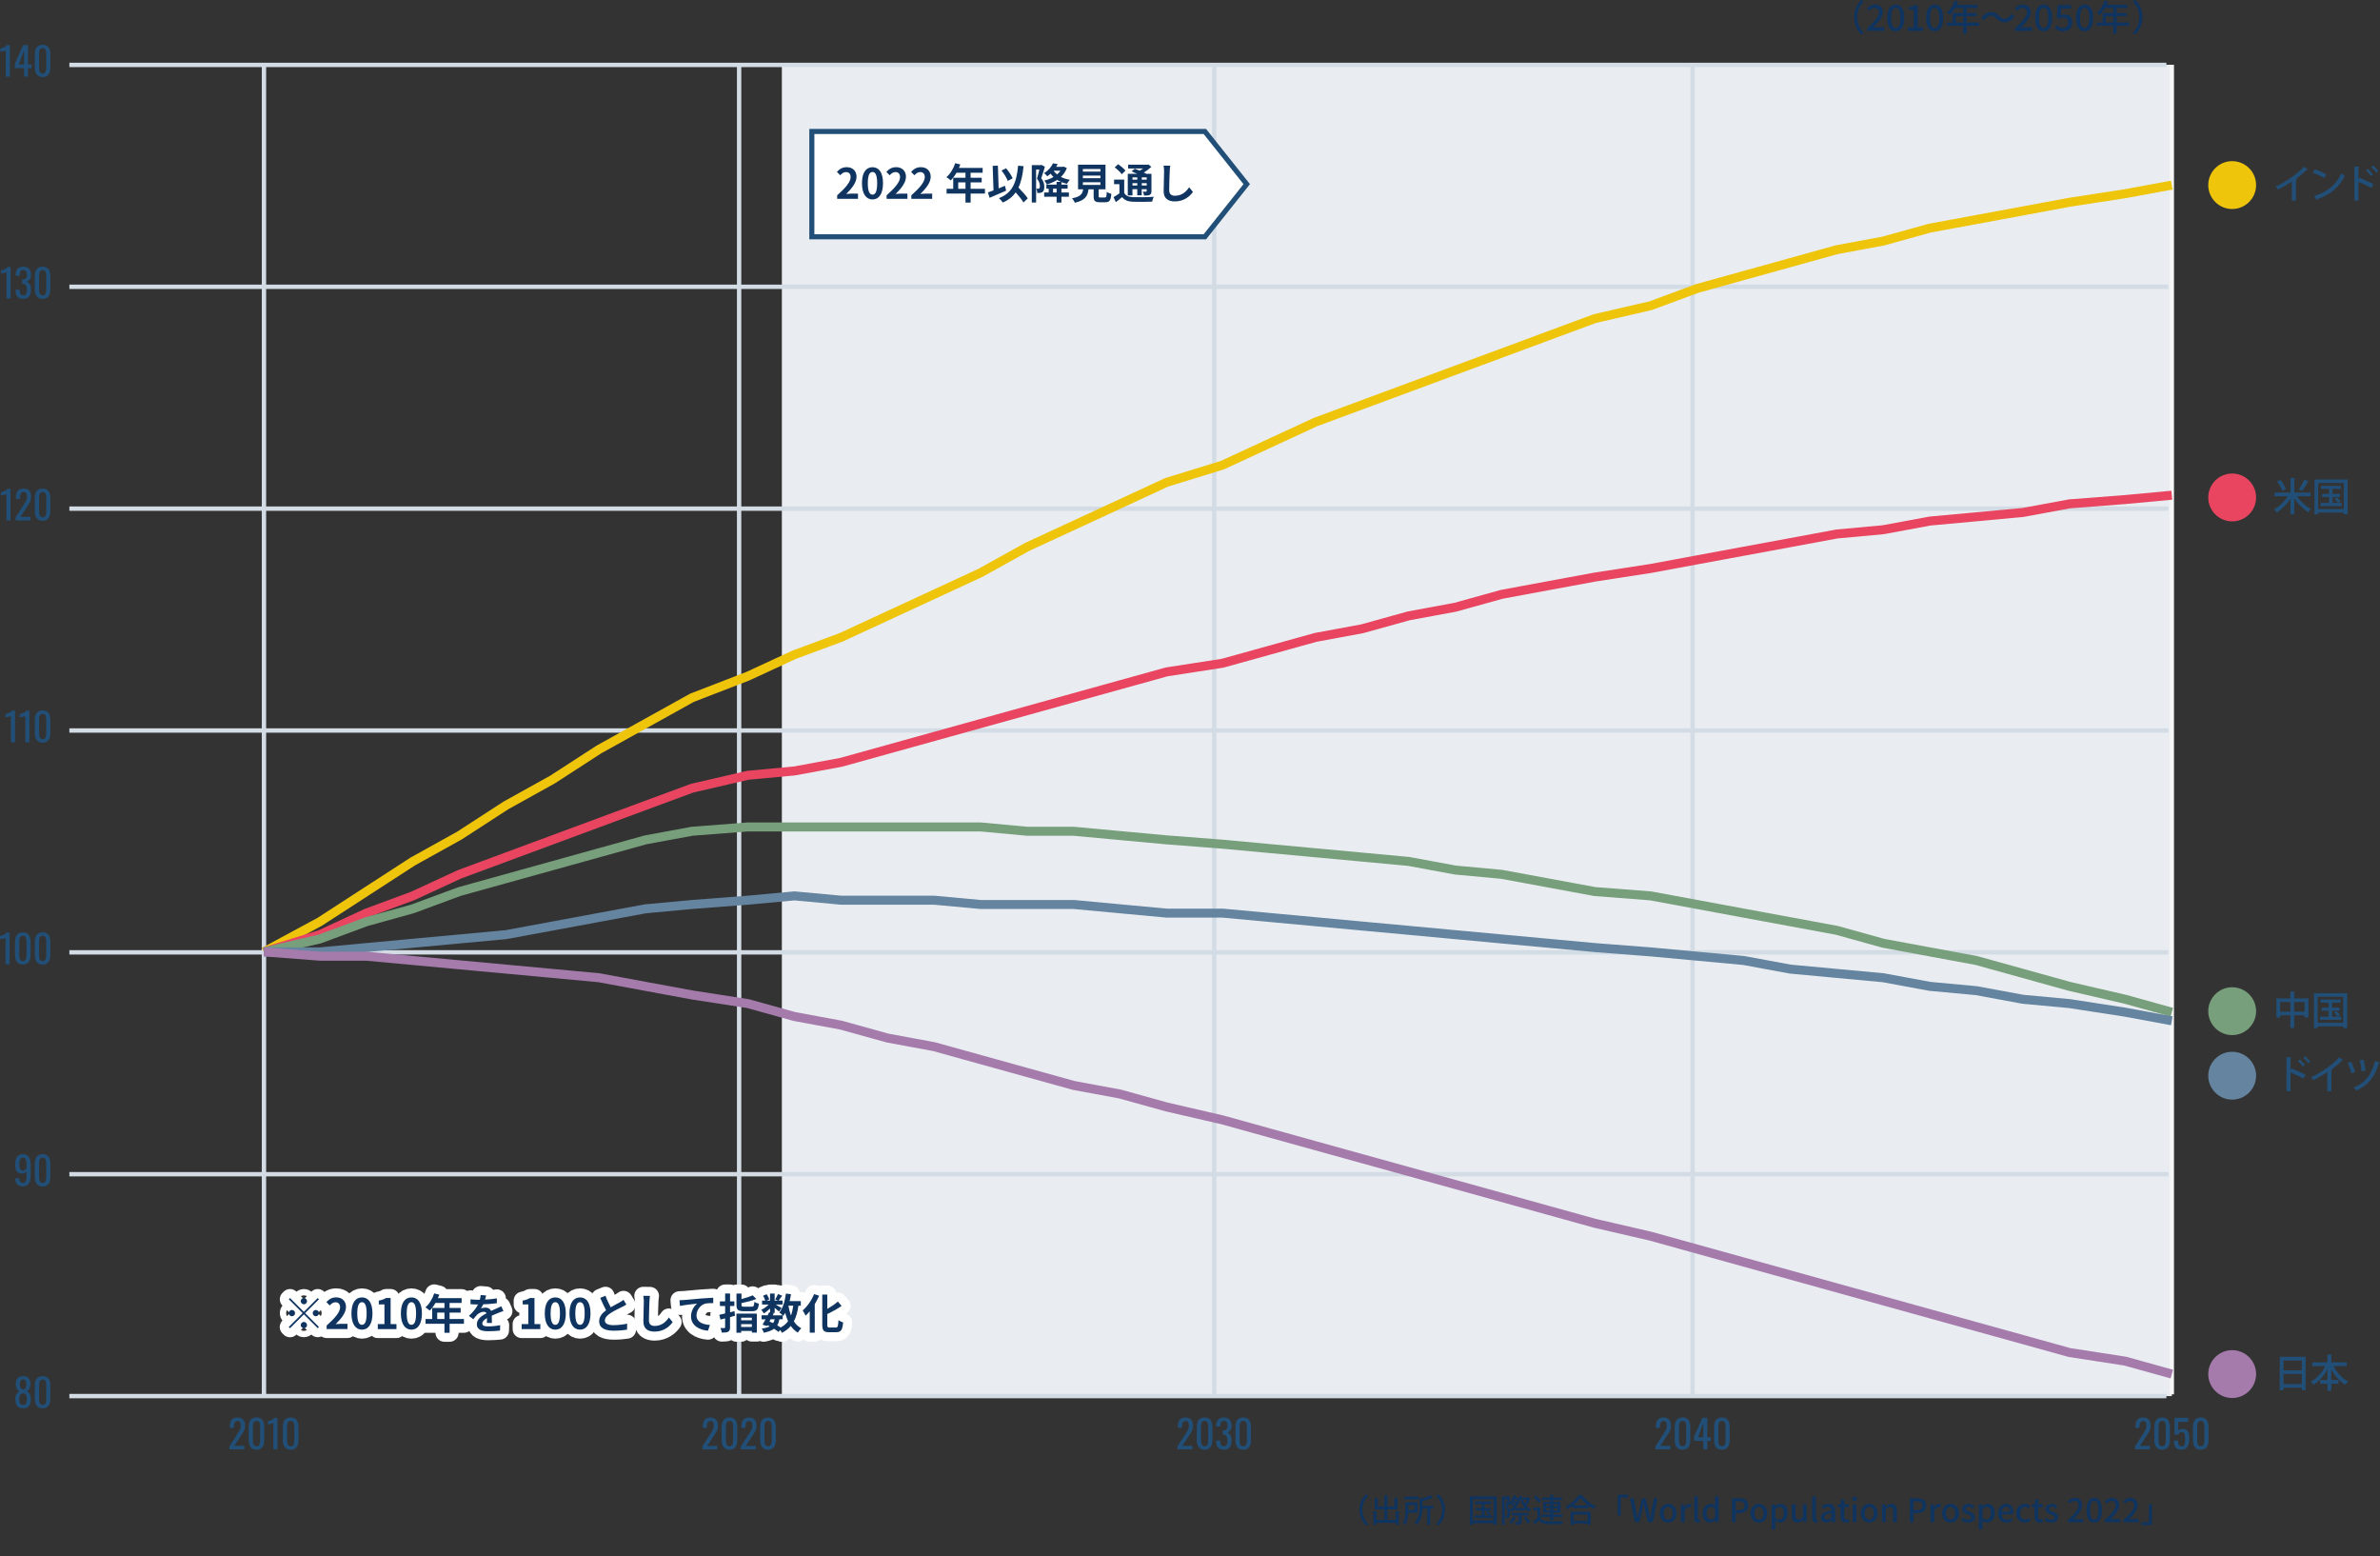 <?xml version="1.0" encoding="UTF-8"?>
<svg id="_レイヤー_2" data-name="レイヤー 2" xmlns="http://www.w3.org/2000/svg" width="793.91" height="518.95" viewBox="0 0 793.91 518.95">
  <rect x="0" y="0" width="793.91" height="518.95" fill="#333333" stroke="none"/>
  <defs>
    <style>
      .cls-1 {
        fill: #e94560;
      }

      .cls-2 {
        stroke: #e94560;
      }

      .cls-2, .cls-3, .cls-4, .cls-5, .cls-6, .cls-7, .cls-8, .cls-9 {
        stroke-miterlimit: 10;
      }

      .cls-2, .cls-4, .cls-5, .cls-6, .cls-7, .cls-8, .cls-9 {
        fill: none;
      }

      .cls-2, .cls-4, .cls-5, .cls-7, .cls-8 {
        stroke-width: 3px;
      }

      .cls-10, .cls-11 {
        fill: #0f3460;
      }

      .cls-3 {
        fill: #fff;
        stroke: #214f78;
        stroke-width: 1.69px;
      }

      .cls-12 {
        fill: #e9edf1;
      }

      .cls-13 {
        fill: #779f7b;
      }

      .cls-4 {
        stroke: #a57bac;
      }

      .cls-14 {
        fill: #eec50b;
      }

      .cls-15 {
        fill: #a57bac;
      }

      .cls-5 {
        stroke: #779f7b;
      }

      .cls-6 {
        stroke: #f5f5f5;
      }

      .cls-6, .cls-9 {
        stroke-width: 1.46px;
      }

      .cls-16 {
        fill: #214f78;
      }

      .cls-11 {
        stroke: #fff;
        stroke-linecap: round;
        stroke-linejoin: round;
        stroke-width: 6px;
      }

      .cls-17 {
        fill: #6484a0;
      }

      .cls-7 {
        stroke: #6484a0;
      }

      .cls-8 {
        stroke: #eec50b;
      }

      .cls-9 {
        stroke: #d3dce4;
      }
    </style>
  </defs>
  <g id="_レイヤー_1-2" data-name="レイヤー 1">
    <rect class="cls-12" x="260.81" y="21.6" width="463.65" height="443.97"/>
    <line class="cls-9" x1="88.05" y1="464.98" x2="88.05" y2="21.6"/>
    <line class="cls-9" x1="246.55" y1="464.98" x2="246.55" y2="21.6"/>
    <line class="cls-9" x1="405.04" y1="464.98" x2="405.04" y2="21.6"/>
    <line class="cls-9" x1="564.6" y1="464.98" x2="564.6" y2="21.6"/>
    <line class="cls-6" x1="724.46" y1="464.98" x2="724.46" y2="21.6"/>
    <line class="cls-9" x1="23.14" y1="391.58" x2="723.31" y2="391.58"/>
    <line class="cls-9" x1="23.14" y1="317.59" x2="723.31" y2="317.59"/>
    <line class="cls-9" x1="23.14" y1="243.61" x2="723.31" y2="243.61"/>
    <line class="cls-9" x1="23.14" y1="169.62" x2="723.31" y2="169.62"/>
    <line class="cls-9" x1="23.14" y1="95.64" x2="723.31" y2="95.64"/>
    <line class="cls-9" x1="23.14" y1="21.65" x2="722.65" y2="21.65"/>
    <g>
      <path class="cls-16" d="M76.52,483.34v-.99l2.68-4.17c.2-.31,.38-.6,.55-.87s.31-.55,.42-.85c.11-.3,.16-.64,.16-1.03,0-.49-.08-.87-.23-1.14-.16-.28-.43-.42-.82-.42-.33,0-.58,.09-.77,.27-.18,.18-.31,.42-.38,.71s-.1,.61-.1,.95v.35h-1.39v-.36c0-.63,.08-1.18,.25-1.63s.44-.81,.82-1.06,.88-.38,1.5-.38c.85,0,1.48,.24,1.9,.72,.42,.48,.62,1.15,.62,2,0,.45-.05,.84-.16,1.18-.11,.34-.25,.66-.42,.95-.17,.29-.36,.6-.57,.91l-2.42,3.69h3.33v1.17h-4.97Z"/>
      <path class="cls-16" d="M85.58,483.46c-.6,0-1.09-.13-1.48-.4-.39-.27-.67-.64-.86-1.11-.19-.47-.28-1-.28-1.6v-4.54c0-.62,.09-1.15,.27-1.62,.18-.46,.47-.83,.85-1.09s.88-.39,1.49-.39,1.1,.13,1.48,.39,.66,.62,.84,1.09c.18,.46,.27,1,.27,1.62v4.54c0,.61-.09,1.14-.28,1.61-.19,.47-.47,.83-.85,1.1-.38,.26-.87,.4-1.47,.4Zm0-1.14c.33,0,.58-.09,.75-.29,.17-.19,.29-.44,.35-.73s.1-.61,.1-.93v-4.56c0-.34-.03-.66-.09-.96-.06-.3-.18-.54-.34-.72-.17-.18-.42-.27-.76-.27s-.59,.09-.77,.27c-.17,.18-.29,.42-.35,.72-.06,.3-.09,.62-.09,.96v4.56c0,.32,.03,.63,.1,.93s.19,.54,.36,.73c.18,.19,.43,.29,.75,.29Z"/>
      <path class="cls-16" d="M91.18,483.34v-8.71s-.11,.03-.29,.08c-.19,.04-.4,.09-.63,.13-.23,.04-.44,.08-.62,.12-.18,.03-.28,.05-.29,.05v-1.05c.15-.03,.32-.08,.51-.14,.2-.06,.39-.13,.6-.22s.4-.2,.58-.33,.34-.28,.47-.46h1.05v10.53h-1.39Z"/>
      <path class="cls-16" d="M96.98,483.46c-.6,0-1.09-.13-1.48-.4-.39-.27-.67-.64-.86-1.11-.19-.47-.28-1-.28-1.6v-4.54c0-.62,.09-1.15,.27-1.62,.18-.46,.47-.83,.85-1.09s.88-.39,1.49-.39,1.1,.13,1.48,.39,.66,.62,.84,1.09c.18,.46,.27,1,.27,1.62v4.54c0,.61-.09,1.14-.28,1.61-.19,.47-.47,.83-.85,1.1-.38,.26-.87,.4-1.47,.4Zm0-1.14c.33,0,.58-.09,.75-.29,.17-.19,.29-.44,.35-.73s.1-.61,.1-.93v-4.56c0-.34-.03-.66-.09-.96-.06-.3-.18-.54-.34-.72-.17-.18-.42-.27-.76-.27s-.59,.09-.77,.27c-.17,.18-.29,.42-.35,.72-.06,.3-.09,.62-.09,.96v4.56c0,.32,.03,.63,.1,.93s.19,.54,.36,.73c.18,.19,.43,.29,.75,.29Z"/>
    </g>
    <g>
      <path class="cls-16" d="M7.71,469.65c-.63,0-1.14-.13-1.52-.38-.38-.25-.66-.61-.83-1.07-.17-.46-.25-1.01-.25-1.63,0-.36,.03-.67,.09-.94,.06-.27,.15-.5,.27-.71,.12-.2,.26-.38,.42-.53,.16-.15,.34-.29,.53-.41-.35-.23-.63-.54-.85-.92-.22-.38-.33-.86-.33-1.44s.09-1.04,.26-1.44,.44-.72,.81-.94c.37-.22,.83-.33,1.4-.33s1.02,.11,1.38,.33c.36,.22,.63,.54,.8,.94s.26,.89,.26,1.44c0,.59-.11,1.07-.32,1.44s-.5,.68-.85,.91c.19,.12,.37,.26,.53,.41,.16,.15,.3,.33,.42,.53,.12,.2,.21,.44,.27,.71,.07,.27,.1,.58,.1,.94,0,.62-.08,1.17-.25,1.63-.17,.46-.44,.82-.82,1.07-.38,.25-.88,.38-1.51,.38Zm0-1.11c.34,0,.6-.09,.78-.26,.18-.17,.31-.41,.37-.7,.06-.29,.1-.62,.1-.99,0-.33-.04-.64-.11-.93-.07-.29-.2-.53-.38-.71-.18-.19-.43-.28-.75-.28s-.57,.09-.76,.27c-.19,.18-.32,.42-.4,.71-.08,.29-.12,.6-.12,.94,0,.36,.03,.69,.1,.99,.07,.29,.2,.53,.38,.7,.19,.17,.45,.26,.79,.26Zm0-5.2c.29,0,.52-.1,.67-.27,.15-.17,.26-.4,.32-.67,.06-.27,.09-.56,.09-.85,0-.43-.08-.8-.23-1.1-.16-.3-.44-.46-.85-.46s-.69,.15-.86,.46c-.17,.3-.25,.67-.25,1.1,0,.29,.03,.58,.09,.85,.06,.27,.17,.5,.33,.67,.16,.17,.39,.26,.68,.27Z"/>
      <path class="cls-16" d="M14.23,469.65c-.6,0-1.09-.13-1.48-.4-.39-.27-.67-.64-.86-1.1-.19-.47-.28-1-.28-1.6v-4.54c0-.62,.09-1.15,.27-1.62,.18-.46,.47-.83,.85-1.09,.39-.26,.88-.39,1.49-.39s1.1,.13,1.48,.39c.38,.26,.66,.62,.84,1.09,.18,.46,.27,1,.27,1.62v4.54c0,.61-.09,1.14-.28,1.61-.19,.47-.47,.83-.85,1.1s-.87,.4-1.47,.4Zm0-1.14c.33,0,.58-.09,.75-.29,.17-.19,.29-.43,.35-.73,.06-.3,.1-.61,.1-.93v-4.56c0-.34-.03-.66-.09-.96-.06-.3-.18-.54-.34-.72-.17-.18-.42-.27-.76-.27s-.59,.09-.77,.27c-.17,.18-.29,.42-.35,.72-.06,.3-.09,.62-.09,.96v4.56c0,.32,.03,.63,.1,.93,.06,.3,.19,.54,.36,.73,.18,.19,.43,.29,.75,.29Z"/>
    </g>
    <g>
      <path class="cls-16" d="M7.66,395.65c-.55,0-1.01-.1-1.4-.31-.39-.2-.68-.5-.88-.89-.2-.39-.3-.86-.31-1.42v-.12h1.39c0,.5,.08,.89,.25,1.16,.16,.27,.49,.41,.96,.41,.26,0,.48-.08,.65-.24,.17-.16,.3-.41,.39-.74,.09-.33,.13-.76,.13-1.27v-1.6c-.13,.22-.32,.39-.58,.53-.26,.13-.57,.2-.96,.2-.58,0-1.04-.13-1.36-.38-.33-.25-.56-.61-.7-1.07s-.2-.99-.2-1.59c0-.64,.09-1.22,.26-1.74s.45-.92,.84-1.23,.89-.46,1.51-.46,1.1,.15,1.48,.46,.66,.72,.84,1.24c.18,.52,.27,1.1,.27,1.74v3.54c0,.68-.08,1.3-.23,1.87-.16,.57-.42,1.03-.79,1.37-.37,.34-.89,.51-1.56,.51Zm0-5.33c.3,0,.55-.08,.74-.23,.19-.15,.34-.32,.44-.5v-1.56c0-.36-.03-.7-.1-.99-.07-.3-.19-.54-.36-.72-.17-.18-.41-.27-.71-.27s-.54,.09-.72,.27-.3,.42-.38,.71c-.07,.29-.11,.61-.11,.96,0,.42,.02,.8,.06,1.16s.14,.64,.31,.85c.17,.21,.45,.32,.84,.32Z"/>
      <path class="cls-16" d="M14.23,395.65c-.6,0-1.09-.13-1.48-.4-.39-.27-.67-.64-.86-1.1-.19-.47-.28-1-.28-1.6v-4.54c0-.62,.09-1.15,.27-1.62,.18-.46,.47-.83,.85-1.09,.39-.26,.88-.39,1.49-.39s1.1,.13,1.48,.39c.38,.26,.66,.62,.84,1.09,.18,.46,.27,1,.27,1.62v4.54c0,.61-.09,1.14-.28,1.61-.19,.47-.47,.83-.85,1.1s-.87,.4-1.47,.4Zm0-1.14c.33,0,.58-.09,.75-.29,.17-.19,.29-.43,.35-.73,.06-.3,.1-.61,.1-.93v-4.56c0-.34-.03-.66-.09-.96-.06-.3-.18-.54-.34-.72-.17-.18-.42-.27-.76-.27s-.59,.09-.77,.27c-.17,.18-.29,.42-.35,.72-.06,.3-.09,.62-.09,.96v4.56c0,.32,.03,.63,.1,.93,.06,.3,.19,.54,.36,.73,.18,.19,.43,.29,.75,.29Z"/>
    </g>
    <g>
      <path class="cls-16" d="M1.83,321.54v-8.71s-.11,.04-.29,.08c-.19,.04-.4,.09-.63,.13-.23,.04-.44,.08-.62,.12-.18,.03-.28,.05-.29,.05v-1.05c.15-.04,.32-.08,.51-.14,.2-.06,.39-.13,.6-.22s.4-.2,.58-.33,.34-.28,.47-.46h1.05v10.53H1.83Z"/>
      <path class="cls-16" d="M7.63,321.66c-.6,0-1.09-.13-1.48-.4-.39-.27-.67-.64-.86-1.1-.19-.47-.28-1-.28-1.6v-4.54c0-.62,.09-1.15,.27-1.62,.18-.46,.47-.83,.85-1.09,.39-.26,.88-.39,1.49-.39s1.1,.13,1.48,.39c.38,.26,.66,.62,.84,1.09,.18,.46,.27,1,.27,1.62v4.54c0,.61-.09,1.14-.28,1.61-.19,.47-.47,.83-.85,1.1s-.87,.4-1.47,.4Zm0-1.14c.33,0,.58-.09,.75-.29,.17-.19,.29-.43,.35-.73,.06-.3,.1-.61,.1-.93v-4.56c0-.34-.03-.66-.09-.96-.06-.3-.18-.54-.34-.72-.17-.18-.42-.27-.76-.27s-.59,.09-.77,.27c-.17,.18-.29,.42-.35,.72-.06,.3-.09,.62-.09,.96v4.56c0,.32,.03,.63,.1,.93,.06,.3,.19,.54,.36,.73,.18,.19,.43,.29,.75,.29Z"/>
      <path class="cls-16" d="M14.23,321.66c-.6,0-1.09-.13-1.48-.4-.39-.27-.67-.64-.86-1.1-.19-.47-.28-1-.28-1.6v-4.54c0-.62,.09-1.15,.27-1.62,.18-.46,.47-.83,.85-1.09,.39-.26,.88-.39,1.49-.39s1.1,.13,1.48,.39c.38,.26,.66,.62,.84,1.09,.18,.46,.27,1,.27,1.62v4.54c0,.61-.09,1.14-.28,1.61-.19,.47-.47,.83-.85,1.1s-.87,.4-1.47,.4Zm0-1.14c.33,0,.58-.09,.75-.29,.17-.19,.29-.43,.35-.73,.06-.3,.1-.61,.1-.93v-4.56c0-.34-.03-.66-.09-.96-.06-.3-.18-.54-.34-.72-.17-.18-.42-.27-.76-.27s-.59,.09-.77,.27c-.17,.18-.29,.42-.35,.72-.06,.3-.09,.62-.09,.96v4.56c0,.32,.03,.63,.1,.93,.06,.3,.19,.54,.36,.73,.18,.19,.43,.29,.75,.29Z"/>
    </g>
    <g>
      <path class="cls-16" d="M3.63,247.54v-8.71s-.11,.04-.29,.08c-.19,.04-.4,.09-.63,.13-.23,.04-.44,.08-.62,.12-.18,.03-.28,.05-.29,.05v-1.05c.15-.04,.32-.08,.51-.14,.2-.06,.39-.13,.6-.22s.4-.2,.58-.33,.34-.28,.47-.46h1.05v10.53h-1.39Z"/>
      <path class="cls-16" d="M8.43,247.54v-8.71s-.11,.04-.29,.08c-.19,.04-.4,.09-.63,.13-.23,.04-.44,.08-.62,.12-.18,.03-.28,.05-.29,.05v-1.05c.15-.04,.32-.08,.51-.14,.2-.06,.39-.13,.6-.22s.4-.2,.58-.33,.34-.28,.47-.46h1.05v10.53h-1.39Z"/>
      <path class="cls-16" d="M14.23,247.66c-.6,0-1.09-.13-1.48-.4-.39-.27-.67-.64-.86-1.1-.19-.47-.28-1-.28-1.6v-4.54c0-.62,.09-1.15,.27-1.62,.18-.46,.47-.83,.85-1.09,.39-.26,.88-.39,1.49-.39s1.1,.13,1.48,.39c.38,.26,.66,.62,.84,1.09,.18,.46,.27,1,.27,1.62v4.54c0,.61-.09,1.14-.28,1.61-.19,.47-.47,.83-.85,1.1s-.87,.4-1.47,.4Zm0-1.14c.33,0,.58-.09,.75-.29,.17-.19,.29-.43,.35-.73,.06-.3,.1-.61,.1-.93v-4.56c0-.34-.03-.66-.09-.96-.06-.3-.18-.54-.34-.72-.17-.18-.42-.27-.76-.27s-.59,.09-.77,.27c-.17,.18-.29,.42-.35,.72-.06,.3-.09,.62-.09,.96v4.56c0,.32,.03,.63,.1,.93,.06,.3,.19,.54,.36,.73,.18,.19,.43,.29,.75,.29Z"/>
    </g>
    <g>
      <path class="cls-16" d="M2.13,173.55v-8.71s-.11,.04-.29,.08c-.19,.04-.4,.09-.63,.13-.23,.04-.44,.08-.62,.12-.18,.03-.28,.05-.29,.05v-1.05c.15-.04,.32-.08,.51-.14,.2-.06,.39-.13,.6-.22s.4-.2,.58-.33,.34-.28,.47-.46h1.05v10.53h-1.39Z"/>
      <path class="cls-16" d="M5.18,173.55v-.99l2.68-4.17c.2-.31,.38-.6,.55-.87s.31-.55,.42-.85c.11-.3,.16-.64,.16-1.03,0-.49-.08-.87-.23-1.14-.16-.28-.43-.42-.82-.42-.33,0-.58,.09-.77,.27s-.31,.42-.38,.71c-.07,.29-.1,.61-.1,.95v.35h-1.39v-.36c0-.63,.08-1.18,.25-1.63s.44-.81,.82-1.06c.38-.25,.88-.38,1.5-.38,.85,0,1.48,.24,1.9,.72,.42,.48,.62,1.15,.62,2,0,.45-.05,.85-.16,1.18s-.25,.65-.42,.95c-.17,.29-.36,.6-.57,.91l-2.42,3.69h3.33v1.17H5.18Z"/>
      <path class="cls-16" d="M14.23,173.67c-.6,0-1.09-.13-1.48-.4-.39-.27-.67-.64-.86-1.1-.19-.47-.28-1-.28-1.6v-4.54c0-.62,.09-1.15,.27-1.62,.18-.46,.47-.83,.85-1.09,.39-.26,.88-.39,1.49-.39s1.1,.13,1.48,.39c.38,.26,.66,.62,.84,1.09,.18,.46,.27,1,.27,1.62v4.54c0,.61-.09,1.14-.28,1.61-.19,.47-.47,.83-.85,1.1s-.87,.4-1.47,.4Zm0-1.14c.33,0,.58-.09,.75-.29,.17-.19,.29-.43,.35-.73,.06-.3,.1-.61,.1-.93v-4.56c0-.34-.03-.66-.09-.96-.06-.3-.18-.54-.34-.72-.17-.18-.42-.27-.76-.27s-.59,.09-.77,.27c-.17,.18-.29,.42-.35,.72-.06,.3-.09,.62-.09,.96v4.56c0,.32,.03,.63,.1,.93,.06,.3,.19,.54,.36,.73,.18,.19,.43,.29,.75,.29Z"/>
    </g>
    <g>
      <path class="cls-16" d="M2.16,99.56v-8.71s-.11,.04-.29,.08c-.19,.04-.4,.09-.63,.13-.23,.04-.44,.08-.62,.12-.18,.03-.28,.05-.29,.05v-1.05c.15-.04,.32-.08,.51-.14,.2-.06,.39-.13,.6-.22s.4-.2,.58-.33,.34-.28,.47-.46h1.05v10.53h-1.39Z"/>
      <path class="cls-16" d="M7.77,99.67c-.57,0-1.05-.11-1.43-.33s-.67-.53-.86-.94c-.19-.41-.29-.89-.29-1.44v-.35h1.38v.23c0,.31,.05,.59,.11,.84,.07,.25,.18,.45,.35,.6s.41,.22,.73,.22c.34,0,.59-.08,.77-.24s.29-.39,.35-.68,.09-.63,.09-1.01c0-.55-.1-1.01-.31-1.36-.2-.35-.56-.54-1.07-.58-.03,0-.06-.01-.1-.01h-.1v-1.39h.18c.49-.02,.85-.15,1.07-.39,.22-.24,.33-.65,.33-1.21,0-.48-.08-.86-.24-1.14-.16-.29-.48-.43-.96-.43s-.79,.16-.95,.47c-.16,.32-.24,.72-.26,1.22v.22h-1.38v-.35c0-.56,.1-1.04,.29-1.44,.19-.4,.48-.71,.86-.92s.86-.33,1.44-.33,1.06,.11,1.44,.33,.67,.53,.86,.93c.19,.4,.29,.89,.29,1.45,0,.63-.14,1.14-.41,1.52-.27,.38-.64,.64-1.1,.78,.32,.1,.59,.26,.81,.49s.39,.53,.51,.89c.12,.36,.18,.78,.18,1.25,0,.62-.09,1.17-.26,1.63-.17,.46-.45,.82-.83,1.08s-.88,.38-1.51,.38Z"/>
      <path class="cls-16" d="M14.23,99.67c-.6,0-1.09-.13-1.48-.4-.39-.27-.67-.64-.86-1.1-.19-.47-.28-1-.28-1.6v-4.54c0-.62,.09-1.15,.27-1.62,.18-.46,.47-.83,.85-1.09,.39-.26,.88-.39,1.49-.39s1.1,.13,1.48,.39c.38,.26,.66,.62,.84,1.09,.18,.46,.27,1,.27,1.62v4.54c0,.61-.09,1.14-.28,1.61-.19,.47-.47,.83-.85,1.1s-.87,.4-1.47,.4Zm0-1.14c.33,0,.58-.09,.75-.29,.17-.19,.29-.43,.35-.73,.06-.3,.1-.61,.1-.93v-4.56c0-.34-.03-.66-.09-.96-.06-.3-.18-.54-.34-.72-.17-.18-.42-.27-.76-.27s-.59,.09-.77,.27c-.17,.18-.29,.42-.35,.72-.06,.3-.09,.62-.09,.96v4.56c0,.32,.03,.63,.1,.93,.06,.3,.19,.54,.36,.73,.18,.19,.43,.29,.75,.29Z"/>
    </g>
    <g>
      <path class="cls-16" d="M1.93,25.56v-8.71s-.11,.04-.29,.08c-.19,.04-.4,.09-.63,.13-.23,.04-.44,.08-.62,.12-.18,.03-.28,.05-.29,.05v-1.05c.15-.04,.32-.08,.51-.14,.2-.06,.39-.13,.6-.22s.4-.2,.58-.33,.34-.28,.47-.46h1.05v10.53H1.93Z"/>
      <path class="cls-16" d="M8.02,25.56v-2.82h-3.06v-1.46l2.74-6.25h1.64v6.47h1.18v1.23h-1.18v2.82h-1.33Zm-1.72-4.06h1.72v-4.78l-1.72,4.78Z"/>
      <path class="cls-16" d="M14.23,25.68c-.6,0-1.09-.13-1.48-.4-.39-.27-.67-.64-.86-1.1-.19-.47-.28-1-.28-1.6v-4.54c0-.62,.09-1.15,.27-1.62,.18-.46,.47-.83,.85-1.09,.39-.26,.88-.39,1.49-.39s1.1,.13,1.48,.39c.38,.26,.66,.62,.84,1.09,.18,.46,.27,1,.27,1.62v4.54c0,.61-.09,1.14-.28,1.61-.19,.47-.47,.83-.85,1.1s-.87,.4-1.47,.4Zm0-1.14c.33,0,.58-.09,.75-.29,.17-.19,.29-.43,.35-.73,.06-.3,.1-.61,.1-.93v-4.56c0-.34-.03-.66-.09-.96-.06-.3-.18-.54-.34-.72-.17-.18-.42-.27-.76-.27s-.59,.09-.77,.27c-.17,.18-.29,.42-.35,.72-.06,.3-.09,.62-.09,.96v4.56c0,.32,.03,.63,.1,.93,.06,.3,.19,.54,.36,.73,.18,.19,.43,.29,.75,.29Z"/>
    </g>
    <g>
      <path class="cls-16" d="M234.29,483.34v-.99l2.68-4.17c.2-.31,.38-.6,.55-.87,.17-.27,.31-.55,.42-.85,.11-.3,.16-.64,.16-1.03,0-.49-.08-.87-.23-1.14-.16-.28-.43-.42-.82-.42-.33,0-.58,.09-.77,.27-.18,.18-.31,.42-.38,.72-.07,.29-.1,.61-.1,.95v.35h-1.39v-.36c0-.63,.08-1.18,.25-1.63s.44-.81,.82-1.06c.38-.25,.88-.38,1.5-.38,.85,0,1.48,.24,1.9,.72,.42,.48,.62,1.15,.62,2,0,.45-.05,.84-.16,1.18s-.25,.65-.42,.95c-.17,.29-.36,.6-.57,.91l-2.42,3.69h3.33v1.17h-4.97Z"/>
      <path class="cls-16" d="M243.35,483.46c-.6,0-1.09-.13-1.48-.4-.39-.27-.67-.64-.86-1.1-.19-.47-.28-1-.28-1.6v-4.54c0-.62,.09-1.16,.27-1.62,.18-.46,.47-.83,.85-1.08,.39-.26,.88-.39,1.49-.39s1.1,.13,1.48,.39c.38,.26,.66,.62,.84,1.08,.18,.46,.27,1,.27,1.62v4.54c0,.61-.09,1.14-.28,1.61-.19,.47-.47,.83-.85,1.1s-.87,.4-1.47,.4Zm0-1.14c.33,0,.58-.1,.75-.29,.17-.19,.29-.44,.35-.73,.06-.3,.1-.61,.1-.93v-4.56c0-.34-.03-.66-.09-.96-.06-.3-.18-.54-.34-.72s-.42-.27-.76-.27-.59,.09-.77,.27-.29,.42-.35,.72-.09,.62-.09,.96v4.56c0,.32,.03,.63,.1,.93,.06,.3,.19,.54,.36,.73,.18,.19,.43,.29,.75,.29Z"/>
      <path class="cls-16" d="M247.15,483.34v-.99l2.68-4.17c.2-.31,.38-.6,.55-.87,.17-.27,.31-.55,.42-.85,.11-.3,.16-.64,.16-1.03,0-.49-.08-.87-.23-1.14-.16-.28-.43-.42-.82-.42-.33,0-.58,.09-.77,.27-.18,.18-.31,.42-.38,.72-.07,.29-.1,.61-.1,.95v.35h-1.39v-.36c0-.63,.08-1.18,.25-1.63s.44-.81,.82-1.06c.38-.25,.88-.38,1.5-.38,.85,0,1.48,.24,1.9,.72,.42,.48,.62,1.15,.62,2,0,.45-.05,.84-.16,1.18s-.25,.65-.42,.95c-.17,.29-.36,.6-.57,.91l-2.42,3.69h3.33v1.17h-4.97Z"/>
      <path class="cls-16" d="M256.21,483.46c-.6,0-1.09-.13-1.48-.4-.39-.27-.67-.64-.86-1.1-.19-.47-.28-1-.28-1.6v-4.54c0-.62,.09-1.16,.27-1.62,.18-.46,.47-.83,.85-1.08,.39-.26,.88-.39,1.49-.39s1.1,.13,1.48,.39c.38,.26,.66,.62,.84,1.08,.18,.46,.27,1,.27,1.62v4.54c0,.61-.09,1.14-.28,1.61-.19,.47-.47,.83-.85,1.1s-.87,.4-1.47,.4Zm0-1.14c.33,0,.58-.1,.75-.29,.17-.19,.29-.44,.35-.73,.06-.3,.1-.61,.1-.93v-4.56c0-.34-.03-.66-.09-.96-.06-.3-.18-.54-.34-.72s-.42-.27-.76-.27-.59,.09-.77,.27-.29,.42-.35,.72-.09,.62-.09,.96v4.56c0,.32,.03,.63,.1,.93,.06,.3,.19,.54,.36,.73,.18,.19,.43,.29,.75,.29Z"/>
    </g>
    <g>
      <path class="cls-16" d="M392.77,483.34v-.99l2.68-4.17c.2-.31,.38-.6,.55-.87s.31-.55,.42-.85c.11-.3,.16-.64,.16-1.03,0-.49-.08-.87-.23-1.14-.16-.28-.43-.42-.82-.42-.33,0-.58,.09-.77,.27-.18,.18-.31,.42-.38,.71s-.1,.61-.1,.95v.35h-1.39v-.36c0-.63,.08-1.18,.25-1.63s.44-.81,.82-1.06,.88-.38,1.5-.38c.85,0,1.48,.24,1.9,.72,.42,.48,.62,1.15,.62,2,0,.45-.05,.84-.16,1.18-.11,.34-.25,.66-.42,.95-.17,.29-.36,.6-.57,.91l-2.42,3.69h3.33v1.17h-4.97Z"/>
      <path class="cls-16" d="M401.83,483.46c-.6,0-1.09-.13-1.48-.4-.39-.27-.67-.64-.86-1.11-.19-.47-.28-1-.28-1.6v-4.54c0-.62,.09-1.15,.27-1.62,.18-.46,.47-.83,.85-1.09s.88-.39,1.49-.39,1.1,.13,1.48,.39,.66,.62,.84,1.09c.18,.46,.27,1,.27,1.62v4.54c0,.61-.09,1.14-.28,1.61-.19,.47-.47,.83-.85,1.1-.38,.26-.87,.4-1.47,.4Zm0-1.14c.33,0,.58-.09,.75-.29,.17-.19,.29-.44,.35-.73s.1-.61,.1-.93v-4.56c0-.34-.03-.66-.09-.96-.06-.3-.18-.54-.34-.72-.17-.18-.42-.27-.76-.27s-.59,.09-.77,.27c-.17,.18-.29,.42-.35,.72-.06,.3-.09,.62-.09,.96v4.56c0,.32,.03,.63,.1,.93s.19,.54,.36,.73c.18,.19,.43,.29,.75,.29Z"/>
      <path class="cls-16" d="M408.26,483.46c-.57,0-1.05-.11-1.43-.33-.38-.22-.67-.53-.86-.94-.19-.41-.29-.89-.29-1.44v-.35h1.38v.23c0,.31,.05,.59,.11,.84,.07,.25,.18,.45,.35,.6,.17,.15,.41,.22,.73,.22,.34,0,.59-.08,.77-.24,.17-.16,.29-.39,.35-.68,.06-.29,.09-.63,.09-1.01,0-.55-.1-1.01-.31-1.36-.2-.35-.56-.54-1.07-.58-.03,0-.06-.01-.1-.01h-.1v-1.39h.18c.49-.02,.85-.15,1.07-.39,.22-.24,.33-.65,.33-1.21,0-.48-.08-.86-.24-1.14-.16-.29-.48-.43-.96-.43s-.79,.16-.95,.47c-.16,.32-.24,.72-.26,1.22v.22h-1.38v-.35c0-.56,.1-1.04,.29-1.44,.19-.4,.48-.71,.86-.92s.86-.33,1.44-.33,1.06,.11,1.44,.33,.67,.53,.86,.93c.19,.4,.29,.89,.29,1.45,0,.63-.14,1.14-.41,1.52-.27,.38-.64,.64-1.1,.78,.32,.1,.59,.26,.81,.49,.22,.23,.39,.53,.51,.89,.12,.36,.18,.78,.18,1.25,0,.62-.09,1.17-.26,1.63s-.45,.82-.83,1.08-.88,.38-1.51,.38Z"/>
      <path class="cls-16" d="M414.72,483.46c-.6,0-1.09-.13-1.48-.4-.39-.27-.67-.64-.86-1.11-.19-.47-.28-1-.28-1.6v-4.54c0-.62,.09-1.15,.27-1.62,.18-.46,.47-.83,.85-1.09s.88-.39,1.49-.39,1.1,.13,1.48,.39,.66,.62,.84,1.09c.18,.46,.27,1,.27,1.62v4.54c0,.61-.09,1.14-.28,1.61-.19,.47-.47,.83-.85,1.1-.38,.26-.87,.4-1.47,.4Zm0-1.14c.33,0,.58-.09,.75-.29,.17-.19,.29-.44,.35-.73s.1-.61,.1-.93v-4.56c0-.34-.03-.66-.09-.96-.06-.3-.18-.54-.34-.72-.17-.18-.42-.27-.76-.27s-.59,.09-.77,.27c-.17,.18-.29,.42-.35,.72-.06,.3-.09,.62-.09,.96v4.56c0,.32,.03,.63,.1,.93s.19,.54,.36,.73c.18,.19,.43,.29,.75,.29Z"/>
    </g>
    <g>
      <path class="cls-16" d="M552.21,483.34v-.99l2.68-4.17c.2-.31,.38-.6,.55-.87s.31-.55,.42-.85c.11-.3,.16-.64,.16-1.03,0-.49-.08-.87-.23-1.14-.16-.28-.43-.42-.82-.42-.33,0-.58,.09-.77,.27-.18,.18-.31,.42-.38,.71s-.1,.61-.1,.95v.35h-1.39v-.36c0-.63,.08-1.18,.25-1.63s.44-.81,.82-1.06,.88-.38,1.5-.38c.85,0,1.48,.24,1.9,.72,.42,.48,.62,1.15,.62,2,0,.45-.05,.84-.16,1.18-.11,.34-.25,.66-.42,.95-.17,.29-.36,.6-.57,.91l-2.42,3.69h3.33v1.17h-4.97Z"/>
      <path class="cls-16" d="M561.27,483.46c-.6,0-1.09-.13-1.48-.4-.39-.27-.67-.64-.86-1.11-.19-.47-.28-1-.28-1.6v-4.54c0-.62,.09-1.15,.27-1.62,.18-.46,.47-.83,.85-1.09s.88-.39,1.49-.39,1.1,.13,1.48,.39,.66,.62,.84,1.09c.18,.46,.27,1,.27,1.62v4.54c0,.61-.09,1.14-.28,1.61-.19,.47-.47,.83-.85,1.1-.38,.26-.87,.4-1.47,.4Zm0-1.14c.33,0,.58-.09,.75-.29,.17-.19,.29-.44,.35-.73s.1-.61,.1-.93v-4.56c0-.34-.03-.66-.09-.96-.06-.3-.18-.54-.34-.72-.17-.18-.42-.27-.76-.27s-.59,.09-.77,.27c-.17,.18-.29,.42-.35,.72-.06,.3-.09,.62-.09,.96v4.56c0,.32,.03,.63,.1,.93s.19,.54,.36,.73c.18,.19,.43,.29,.75,.29Z"/>
      <path class="cls-16" d="M568.18,483.34v-2.82h-3.06v-1.46l2.74-6.25h1.64v6.47h1.18v1.24h-1.18v2.82h-1.33Zm-1.72-4.06h1.72v-4.78l-1.72,4.78Z"/>
      <path class="cls-16" d="M574.4,483.46c-.6,0-1.09-.13-1.48-.4-.39-.27-.67-.64-.86-1.11-.19-.47-.28-1-.28-1.6v-4.54c0-.62,.09-1.15,.27-1.62,.18-.46,.47-.83,.85-1.09s.88-.39,1.49-.39,1.1,.13,1.48,.39,.66,.62,.84,1.09c.18,.46,.27,1,.27,1.62v4.54c0,.61-.09,1.14-.28,1.61-.19,.47-.47,.83-.85,1.1-.38,.26-.87,.4-1.47,.4Zm0-1.14c.33,0,.58-.09,.75-.29,.17-.19,.29-.44,.35-.73s.1-.61,.1-.93v-4.56c0-.34-.03-.66-.09-.96-.06-.3-.18-.54-.34-.72-.17-.18-.42-.27-.76-.27s-.59,.09-.77,.27c-.17,.18-.29,.42-.35,.72-.06,.3-.09,.62-.09,.96v4.56c0,.32,.03,.63,.1,.93s.19,.54,.36,.73c.18,.19,.43,.29,.75,.29Z"/>
    </g>
    <g>
      <path class="cls-16" d="M712.19,483.34v-.99l2.68-4.17c.2-.31,.38-.6,.55-.87s.31-.55,.42-.85c.11-.3,.16-.64,.16-1.03,0-.49-.08-.87-.23-1.14-.16-.28-.43-.42-.82-.42-.33,0-.58,.09-.77,.27-.18,.18-.31,.42-.38,.71s-.1,.61-.1,.95v.35h-1.39v-.36c0-.63,.08-1.18,.25-1.63s.44-.81,.82-1.06,.88-.38,1.5-.38c.85,0,1.48,.24,1.9,.72,.42,.48,.62,1.15,.62,2,0,.45-.05,.84-.16,1.18-.11,.34-.25,.66-.42,.95-.17,.29-.36,.6-.57,.91l-2.42,3.69h3.33v1.17h-4.97Z"/>
      <path class="cls-16" d="M721.25,483.46c-.6,0-1.09-.13-1.48-.4-.39-.27-.67-.64-.86-1.11-.19-.47-.28-1-.28-1.6v-4.54c0-.62,.09-1.15,.27-1.62,.18-.46,.47-.83,.85-1.09s.88-.39,1.49-.39,1.1,.13,1.48,.39,.66,.62,.84,1.09c.18,.46,.27,1,.27,1.62v4.54c0,.61-.09,1.14-.28,1.61-.19,.47-.47,.83-.85,1.1-.38,.26-.87,.4-1.47,.4Zm0-1.14c.33,0,.58-.09,.75-.29,.17-.19,.29-.44,.35-.73s.1-.61,.1-.93v-4.56c0-.34-.03-.66-.09-.96-.06-.3-.18-.54-.34-.72-.17-.18-.42-.27-.76-.27s-.59,.09-.77,.27c-.17,.18-.29,.42-.35,.72-.06,.3-.09,.62-.09,.96v4.56c0,.32,.03,.63,.1,.93s.19,.54,.36,.73c.18,.19,.43,.29,.75,.29Z"/>
      <path class="cls-16" d="M727.7,483.44c-.63,0-1.14-.12-1.51-.36-.37-.24-.64-.59-.8-1.05-.16-.46-.24-1-.24-1.64h1.39c0,.31,.03,.62,.08,.92,.05,.3,.16,.55,.33,.74,.17,.2,.43,.29,.77,.29,.38,0,.65-.11,.82-.33,.16-.22,.27-.52,.31-.9s.06-.8,.06-1.28-.03-.88-.08-1.22c-.05-.33-.16-.59-.33-.77-.16-.18-.42-.27-.78-.27-.29,0-.53,.09-.73,.27-.2,.18-.35,.38-.44,.6h-1.18v-5.64h4.54v1.39h-3.28l-.09,2.91c.17-.18,.39-.32,.64-.43,.26-.1,.55-.16,.88-.16,.57,0,1.02,.13,1.35,.4,.33,.27,.55,.64,.69,1.1,.13,.47,.2,1.01,.2,1.61,0,.54-.04,1.04-.12,1.5-.08,.46-.21,.87-.41,1.21-.2,.34-.46,.61-.8,.8-.34,.19-.77,.29-1.29,.29Z"/>
      <path class="cls-16" d="M734.13,483.46c-.6,0-1.09-.13-1.48-.4-.39-.27-.67-.64-.86-1.11-.19-.47-.28-1-.28-1.6v-4.54c0-.62,.09-1.15,.27-1.62,.18-.46,.47-.83,.85-1.09s.88-.39,1.49-.39,1.1,.13,1.48,.39,.66,.62,.84,1.09c.18,.46,.27,1,.27,1.62v4.54c0,.61-.09,1.14-.28,1.61-.19,.47-.47,.83-.85,1.1-.38,.26-.87,.4-1.47,.4Zm0-1.14c.33,0,.58-.09,.75-.29,.17-.19,.29-.44,.35-.73s.1-.61,.1-.93v-4.56c0-.34-.03-.66-.09-.96-.06-.3-.18-.54-.34-.72-.17-.18-.42-.27-.76-.27s-.59,.09-.77,.27c-.17,.18-.29,.42-.35,.72-.06,.3-.09,.62-.09,.96v4.56c0,.32,.03,.63,.1,.93s.19,.54,.36,.73c.18,.19,.43,.29,.75,.29Z"/>
    </g>
    <line class="cls-9" x1="23.14" y1="465.57" x2="722.65" y2="465.57"/>
    <g>
      <path class="cls-10" d="M620.85,0l.91,.43c-1.31,1.37-2.21,3.09-2.21,5.3s.9,3.93,2.21,5.3l-.91,.43c-1.37-1.38-2.37-3.3-2.37-5.73s1.01-4.35,2.37-5.73Z"/>
      <path class="cls-10" d="M622.83,9.49c2.46-2.41,3.95-3.95,3.95-5.29,0-.94-.5-1.56-1.5-1.56-.7,0-1.27,.44-1.74,.98l-.78-.77c.76-.81,1.54-1.32,2.69-1.32,1.62,0,2.66,1.03,2.66,2.59s-1.43,3.15-3.26,5.07c.44-.05,1.01-.08,1.44-.08h2.24v1.17h-5.7v-.8Z"/>
      <path class="cls-10" d="M629.53,5.96c0-2.89,1.1-4.43,2.85-4.43s2.85,1.55,2.85,4.43-1.09,4.48-2.85,4.48-2.85-1.59-2.85-4.48Zm4.39,0c0-2.47-.64-3.33-1.54-3.33s-1.54,.86-1.54,3.33,.64,3.39,1.54,3.39,1.54-.92,1.54-3.39Z"/>
      <path class="cls-10" d="M636.42,9.15h1.93V3.25h-1.58v-.88c.83-.14,1.42-.36,1.92-.67h1.04v7.45h1.73v1.14h-5.04v-1.14Z"/>
      <path class="cls-10" d="M642.5,5.96c0-2.89,1.1-4.43,2.85-4.43s2.85,1.55,2.85,4.43-1.09,4.48-2.85,4.48-2.85-1.59-2.85-4.48Zm4.39,0c0-2.47-.64-3.33-1.54-3.33s-1.54,.86-1.54,3.33,.64,3.39,1.54,3.39,1.54-.92,1.54-3.39Z"/>
      <path class="cls-10" d="M660.24,8.59h-4.21v2.65h-1.15v-2.65h-5.46v-1.08h1.93v-3.17h3.53v-1.66h-2.75c-.52,.89-1.12,1.68-1.73,2.28-.22-.19-.7-.55-.97-.72,1.1-.95,2.06-2.47,2.61-4.07l1.13,.3c-.14,.37-.31,.77-.47,1.13h6.94v1.08h-3.62v1.66h3.35v1.04h-3.35v2.12h4.21v1.08Zm-5.36-1.08v-2.12h-2.41v2.12h2.41Z"/>
      <path class="cls-10" d="M664.09,5.22c-.88,0-1.63,.61-2.11,1.52l-1.06-.58c.78-1.42,1.91-2.15,3.18-2.15,1.12,0,1.93,.44,2.77,1.29,.59,.59,1.07,.94,1.92,.94s1.63-.61,2.11-1.52l1.06,.58c-.78,1.42-1.91,2.15-3.18,2.15-1.12,0-1.93-.44-2.77-1.29-.59-.59-1.07-.94-1.92-.94Z"/>
      <path class="cls-10" d="M672.16,9.49c2.46-2.41,3.95-3.95,3.95-5.29,0-.94-.5-1.56-1.5-1.56-.7,0-1.27,.44-1.74,.98l-.78-.77c.76-.81,1.54-1.32,2.69-1.32,1.62,0,2.66,1.03,2.66,2.59s-1.43,3.15-3.26,5.07c.44-.05,1.01-.08,1.44-.08h2.24v1.17h-5.7v-.8Z"/>
      <path class="cls-10" d="M678.86,5.96c0-2.89,1.1-4.43,2.85-4.43s2.85,1.55,2.85,4.43-1.09,4.48-2.85,4.48-2.85-1.59-2.85-4.48Zm4.39,0c0-2.47-.64-3.33-1.54-3.33s-1.54,.86-1.54,3.33,.64,3.39,1.54,3.39,1.54-.92,1.54-3.39Z"/>
      <path class="cls-10" d="M685.42,9.27l.66-.9c.5,.5,1.14,.95,2.06,.95,1,0,1.75-.67,1.75-1.76s-.67-1.73-1.68-1.73c-.56,0-.9,.17-1.42,.5l-.67-.43,.26-4.2h4.47v1.16h-3.27l-.2,2.27c.38-.19,.73-.3,1.21-.3,1.48,0,2.69,.83,2.69,2.67s-1.43,2.94-2.97,2.94c-1.39,0-2.27-.56-2.89-1.17Z"/>
      <path class="cls-10" d="M692.54,5.96c0-2.89,1.1-4.43,2.85-4.43s2.85,1.55,2.85,4.43-1.09,4.48-2.85,4.48-2.85-1.59-2.85-4.48Zm4.39,0c0-2.47-.64-3.33-1.54-3.33s-1.54,.86-1.54,3.33,.64,3.39,1.54,3.39,1.54-.92,1.54-3.39Z"/>
      <path class="cls-10" d="M710.27,8.59h-4.21v2.65h-1.15v-2.65h-5.46v-1.08h1.93v-3.17h3.53v-1.66h-2.75c-.52,.89-1.12,1.68-1.73,2.28-.22-.19-.7-.55-.97-.72,1.1-.95,2.06-2.47,2.61-4.07l1.13,.3c-.14,.37-.31,.77-.47,1.13h6.94v1.08h-3.62v1.66h3.35v1.04h-3.35v2.12h4.21v1.08Zm-5.36-1.08v-2.12h-2.41v2.12h2.41Z"/>
      <path class="cls-10" d="M712.32,11.46l-.91-.43c1.31-1.37,2.21-3.09,2.21-5.3s-.9-3.93-2.21-5.3l.91-.43c1.37,1.38,2.37,3.3,2.37,5.73s-1.01,4.35-2.37,5.73Z"/>
    </g>
    <polygon class="cls-3" points="401.92 78.97 319.45 78.97 270.81 78.97 270.81 61.41 270.81 43.85 319.45 43.85 401.92 43.85 415.88 61.41 401.92 78.97"/>
    <g>
      <path class="cls-16" d="M769.85,56.56c-.06,.07-.16,.12-.29,.12-.04,0-.08,0-.13-.01-1,1-2.34,2.12-3.59,3.03,.12,.05,.27,.12,.35,.14-.03,.1-.14,.2-.31,.22v6.86h-1.37v-6.38c-1.27,.88-3.03,1.88-4.62,2.67-.18-.3-.52-.75-.78-1,3.47-1.57,7.36-4.3,9.4-6.63l1.33,.99Z"/>
      <path class="cls-16" d="M772.17,56.49c1.33,.4,2.89,1.09,3.83,1.73l-.68,1.17c-.94-.65-2.48-1.34-3.77-1.79l.61-1.11Zm-.25,8.89c4.49-1.38,7.53-3.95,9.06-7.54,.38,.3,.82,.55,1.2,.75-1.61,3.55-4.76,6.33-9.11,7.83-.01,.13-.1,.26-.21,.31l-.94-1.35Z"/>
      <path class="cls-16" d="M791.03,62.67c-1.2-.68-2.95-1.5-4.3-2.03v6.25h-1.36v-11.38l1.74,.1c-.01,.14-.13,.25-.38,.3v3.74l.26-.36c1.48,.55,3.46,1.42,4.77,2.12l-.73,1.25Zm-1.2-6.34c.55,.44,1.29,1.25,1.7,1.83l-.62,.53c-.35-.53-1.13-1.39-1.66-1.85l.58-.52Zm1.77-1.14c.57,.49,1.33,1.25,1.7,1.82l-.62,.51c-.36-.51-1.13-1.35-1.68-1.82l.6-.51Z"/>
    </g>
    <circle class="cls-14" cx="744.6" cy="61.72" r="7.98"/>
    <g>
      <path class="cls-16" d="M770.74,165.5h-4.5c1.14,1.69,2.96,3.35,4.64,4.25-.31,.26-.74,.75-.96,1.09-1.62-1.03-3.34-2.76-4.58-4.59v5.24h-1.3v-5.16c-1.21,1.86-2.89,3.56-4.52,4.59-.22-.31-.65-.81-.95-1.07,1.68-.91,3.47-2.61,4.58-4.35h-4.43v-1.26h5.33v-4.91l1.62,.1c-.01,.12-.1,.18-.33,.22v4.59h5.4v1.26Zm-10.02-5.47c.74,.94,1.53,2.18,1.83,3.06l-1.25,.56c-.26-.84-1-2.16-1.73-3.12l1.14-.49Zm6.12,3.15c.62-.87,1.39-2.25,1.82-3.28l1.56,.7c-.07,.09-.2,.13-.36,.13-.48,.92-1.3,2.18-1.94,2.99l-1.08-.55Z"/>
      <path class="cls-16" d="M772.06,159.92h11.06v11.61h-1.29v-.6h-8.55v.6h-1.22v-11.61Zm1.22,9.85h8.55v-8.71h-8.55v8.71Zm4.81-2.03h3.03v1.04h-7.05v-1.04h2.87v-2.02h-2.33v-1h2.33v-1.68h-2.7v-1.03h6.63v1.03h-2.78v1.68h2.5v1h-2.5v2.02Zm1.83-.04c-.25-.39-.75-.99-1.18-1.42l.81-.4c.43,.39,.96,.98,1.21,1.35l-.83,.47Z"/>
    </g>
    <circle class="cls-1" cx="744.6" cy="165.89" r="7.98"/>
    <g>
      <path class="cls-16" d="M765.28,332.96h4.77v6.34h-1.29v-.71h-3.48v4.22h-1.27v-4.22h-3.41v.78h-1.23v-6.41h4.64v-2.31l1.6,.09c-.01,.1-.1,.18-.33,.22v2Zm-4.68,4.42h3.41v-3.21h-3.41v3.21Zm4.68,0h3.48v-3.21h-3.48v3.21Z"/>
      <path class="cls-16" d="M771.89,331.24h11.06v11.61h-1.29v-.6h-8.55v.6h-1.22v-11.61Zm1.22,9.85h8.55v-8.71h-8.55v8.71Zm4.81-2.03h3.03v1.04h-7.05v-1.04h2.87v-2.01h-2.33v-1h2.33v-1.68h-2.7v-1.03h6.63v1.03h-2.78v1.68h2.5v1h-2.5v2.01Zm1.83-.04c-.25-.39-.75-.99-1.18-1.42l.81-.4c.43,.39,.96,.97,1.21,1.35l-.83,.47Z"/>
    </g>
    <circle class="cls-13" cx="744.6" cy="337.21" r="7.98"/>
    <g>
      <path class="cls-16" d="M768.36,359.68c-1.2-.68-2.95-1.5-4.3-2.03v6.25h-1.36v-11.38l1.74,.1c-.01,.14-.13,.25-.38,.3v3.74l.26-.36c1.48,.54,3.46,1.42,4.77,2.12l-.73,1.25Zm-1.2-6.34c.55,.44,1.29,1.25,1.7,1.83l-.62,.53c-.35-.53-1.13-1.39-1.66-1.85l.59-.52Zm1.77-1.14c.57,.49,1.33,1.25,1.7,1.82l-.62,.51c-.36-.51-1.13-1.35-1.68-1.82l.6-.51Z"/>
      <path class="cls-16" d="M781.66,353.57c-.06,.07-.16,.12-.29,.12-.04,0-.08,0-.13-.01-1,1-2.34,2.12-3.59,3.03,.12,.05,.27,.12,.35,.14-.03,.1-.14,.19-.31,.22v6.86h-1.37v-6.38c-1.27,.88-3.03,1.88-4.62,2.67-.18-.3-.52-.75-.78-1,3.47-1.57,7.36-4.3,9.4-6.63l1.33,.99Z"/>
      <path class="cls-16" d="M784.31,354.09c.49,.94,1.07,2.51,1.25,3.45l-1.22,.38c-.17-.91-.72-2.47-1.21-3.43l1.18-.39Zm9.59,.29c-.05,.12-.18,.18-.38,.18-1.35,4.64-3.48,7.32-7.55,9.15-.18-.26-.6-.77-.87-1,3.91-1.65,5.95-4.15,7.15-8.88l1.65,.55Zm-5.47-.99c.27,1.01,.57,2.64,.64,3.67l-1.31,.18c-.06-1.04-.34-2.62-.62-3.67l1.3-.18Z"/>
    </g>
    <circle class="cls-17" cx="744.6" cy="358.73" r="7.98"/>
    <g>
      <path class="cls-16" d="M760.46,452.46h8.66v11.13h-1.31v-.81h-6.08v.86h-1.26v-11.18Zm7.35,1.25h-6.08v3.26h6.08v-3.26Zm-6.08,7.83h6.08v-3.34h-6.08v3.34Z"/>
      <path class="cls-16" d="M782.79,455.58h-4.37c1.07,2.13,2.89,4.09,4.88,5.11-.3,.25-.73,.75-.94,1.09-1.89-1.08-3.54-2.95-4.69-5.1v3.54h2.38v1.25h-2.38v2.35h-1.3v-2.35h-2.43v-1.25h2.43v-3.54c-1.17,2.17-2.81,4.02-4.67,5.14-.21-.31-.61-.78-.88-1.03,1.94-1.03,3.73-3.04,4.81-5.21h-4.34v-1.25h5.08v-2.68l1.61,.1c-.01,.1-.1,.18-.31,.22v2.35h5.12v1.25Z"/>
    </g>
    <circle class="cls-15" cx="744.6" cy="458.23" r="7.98"/>
    <g>
      <path class="cls-10" d="M279.27,65.13c2.82-2.52,4.48-4.47,4.48-6.07,0-1.05-.57-1.68-1.56-1.68-.76,0-1.39,.49-1.9,1.06l-1.12-1.12c.95-1.01,1.88-1.57,3.29-1.57,1.96,0,3.26,1.26,3.26,3.19s-1.56,3.89-3.45,5.74c.52-.06,1.21-.11,1.68-.11h2.26v1.74h-6.95v-1.19Z"/>
      <path class="cls-10" d="M287.53,61.1c0-3.59,1.4-5.34,3.52-5.34s3.5,1.76,3.5,5.34-1.4,5.42-3.5,5.42-3.52-1.85-3.52-5.42Zm5.07,0c0-2.9-.67-3.74-1.55-3.74s-1.57,.84-1.57,3.74,.67,3.81,1.57,3.81,1.55-.9,1.55-3.81Z"/>
      <path class="cls-10" d="M295.76,65.13c2.82-2.52,4.48-4.47,4.48-6.07,0-1.05-.57-1.68-1.56-1.68-.76,0-1.39,.49-1.9,1.06l-1.12-1.12c.95-1.01,1.88-1.57,3.29-1.57,1.96,0,3.26,1.26,3.26,3.19s-1.55,3.89-3.45,5.74c.52-.06,1.2-.11,1.68-.11h2.26v1.74h-6.95v-1.19Z"/>
      <path class="cls-10" d="M304.01,65.13c2.82-2.52,4.48-4.47,4.48-6.07,0-1.05-.57-1.68-1.56-1.68-.76,0-1.39,.49-1.9,1.06l-1.12-1.12c.95-1.01,1.88-1.57,3.29-1.57,1.96,0,3.26,1.26,3.26,3.19s-1.55,3.89-3.45,5.74c.52-.06,1.2-.11,1.68-.11h2.26v1.74h-6.95v-1.19Z"/>
      <path class="cls-10" d="M328.57,64.56h-4.79v3h-1.72v-3h-6.3v-1.6h2.21v-3.67h4.09v-1.68h-3c-.57,1-1.25,1.89-1.91,2.55-.32-.28-1.04-.84-1.44-1.08,1.26-1.06,2.34-2.86,2.94-4.66l1.69,.43c-.13,.39-.28,.77-.46,1.15h7.91v1.61h-4.02v1.68h3.7v1.54h-3.7v2.13h4.79v1.6Zm-6.51-1.6v-2.13h-2.42v2.13h2.42Z"/>
      <path class="cls-10" d="M335.62,63.59c-1.85,.83-3.92,1.71-5.51,2.37l-.56-1.78c.53-.18,1.16-.41,1.86-.69l-.28-8.18,1.74-.07,.25,7.58c.7-.29,1.42-.59,2.12-.87l.38,1.64Zm5.8,3.94c-.52-.91-1.58-2.2-2.62-3.38-1.02,1.46-2.41,2.58-4.26,3.4-.24-.36-.92-1.12-1.33-1.47,4.44-1.68,5.88-5.07,6.4-10.83l1.83,.17c-.29,2.87-.8,5.21-1.71,7.12,1.16,1.21,2.46,2.62,3.11,3.6l-1.43,1.39Zm-5.25-7.19c-.35-.97-1.25-2.44-2.09-3.47l1.51-.76c.91,1.02,1.79,2.4,2.21,3.36l-1.64,.87Z"/>
      <path class="cls-10" d="M348.55,55.62c-.36,1.19-.83,2.72-1.22,3.81,.84,1.06,1.02,2,1.02,2.82,0,.9-.18,1.48-.62,1.79-.22,.15-.49,.24-.81,.29-.24,.03-.56,.04-.9,.03-.01-.39-.14-1.02-.36-1.42,.25,.01,.45,.01,.62,.01,.15-.01,.28-.04,.39-.13,.15-.11,.21-.39,.21-.78,0-.64-.18-1.51-.97-2.45,.28-.88,.57-2.1,.8-3.05h-1.09v11h-1.44v-12.48h3.04l.24-.07,1.09,.63Zm7.33,.42c-.45,1.19-1.13,2.16-1.99,2.97,.87,.43,1.88,.77,3,.95-.34,.31-.76,.92-.97,1.34-.66-.15-1.27-.34-1.85-.57v.83h2.06v1.36h-2.06v1.28h2.48v1.4h-2.48v1.95h-1.61v-1.95h-4.15v-1.4h1.51v-1.28h-.77v-1.36h3.4v-.91h1.43c-.45-.2-.85-.42-1.25-.66-1.02,.67-2.19,1.16-3.43,1.51-.18-.38-.56-.98-.84-1.3,1.09-.24,2.14-.63,3.05-1.18-.35-.34-.67-.7-.95-1.11-.34,.31-.71,.6-1.12,.88-.22-.32-.73-.85-1.08-1.06,1.51-.9,2.49-2.14,2.98-3.26l1.57,.25c-.15,.31-.31,.62-.49,.91h2.24l.28-.06,1.02,.46Zm-3.42,6.88h-1.19v1.28h1.19v-1.28Zm-1.01-6c.31,.46,.7,.88,1.16,1.26,.43-.38,.81-.8,1.12-1.26h-2.28Z"/>
      <path class="cls-10" d="M368.56,65.85c.48,0,.56-.24,.63-1.86,.35,.27,1.09,.55,1.53,.66-.18,2.21-.62,2.79-2,2.79h-1.85c-1.67,0-2.06-.5-2.06-2.07v-2.24h-1.7c-.29,2.23-1.12,3.7-4.58,4.48-.15-.45-.6-1.13-.92-1.48,2.87-.53,3.47-1.47,3.71-3h-1.71v-8.22h9.16v8.22h-2.28v2.23c0,.45,.08,.5,.62,.5h1.46Zm-7.34-8.63h5.85v-.87h-5.85v.87Zm0,2.21h5.85v-.87h-5.85v.87Zm0,2.23h5.85v-.87h-5.85v.87Z"/>
      <path class="cls-10" d="M375.01,64.36c.55,.94,1.51,1.33,2.94,1.39,1.67,.07,4.99,.03,6.91-.13-.2,.39-.45,1.16-.52,1.62-1.72,.08-4.69,.11-6.4,.04-1.68-.07-2.79-.48-3.63-1.55-.64,.55-1.3,1.09-2.09,1.68l-.77-1.67c.6-.34,1.32-.8,1.96-1.27v-3.05h-1.78v-1.53h3.38v4.47Zm-.83-6.26c-.43-.67-1.48-1.64-2.34-2.28l1.15-1.06c.85,.59,1.93,1.48,2.44,2.16l-1.25,1.19Zm3.59,7.07h-1.57v-7.21h3.14c-.63-.29-1.3-.57-1.88-.8l1.08-.9c.49,.18,1.08,.41,1.65,.66,.39-.22,.77-.49,1.12-.74h-4.99v-1.26h6.43l.32-.08,.99,.8c-.7,.66-1.58,1.33-2.49,1.89,.31,.15,.6,.29,.84,.43h1.69v5.77c0,.67-.13,1.02-.57,1.25-.45,.24-1.05,.24-1.89,.24-.06-.41-.22-.95-.41-1.3,.43,.01,.92,.01,1.06,.01,.17-.01,.21-.07,.21-.21v-.64h-1.65v2.04h-1.48v-2.04h-1.61v2.1Zm0-6.01v.76h1.61v-.76h-1.61Zm1.61,2.7v-.79h-1.61v.79h1.61Zm3.14-2.7h-1.65v.76h1.65v-.76Zm0,2.7v-.79h-1.65v.79h1.65Z"/>
      <path class="cls-10" d="M390.37,55.26c-.1,.59-.17,1.29-.18,1.85-.07,1.48-.17,4.59-.17,6.32,0,1.4,.84,1.85,1.9,1.85,2.3,0,3.75-1.32,4.75-2.83l1.26,1.55c-.9,1.32-2.86,3.17-6.02,3.17-2.27,0-3.74-1-3.74-3.36,0-1.86,.14-5.5,.14-6.7,0-.66-.06-1.33-.18-1.88l2.24,.03Z"/>
    </g>
    <g>
      <path class="cls-11" d="M101.37,437.49l4.62-4.62,.41,.41-4.62,4.62,4.62,4.62-.41,.41-4.62-4.62-4.64,4.64-.41-.41,4.64-4.64-4.62-4.62,.41-.41,4.62,4.62Zm-2.94,.41c0,.57-.48,1.05-1.05,1.05s-1.05-.48-1.05-1.05,.48-1.05,1.05-1.05,1.05,.48,1.05,1.05Zm2.94-2.94c-.57,0-1.05-.48-1.05-1.05s.48-1.05,1.05-1.05,1.05,.48,1.05,1.05-.48,1.05-1.05,1.05Zm0,5.88c.57,0,1.05,.48,1.05,1.05s-.48,1.05-1.05,1.05-1.05-.48-1.05-1.05,.48-1.05,1.05-1.05Zm2.94-2.94c0-.57,.48-1.05,1.05-1.05s1.05,.48,1.05,1.05-.48,1.05-1.05,1.05-1.05-.48-1.05-1.05Z"/>
      <path class="cls-11" d="M108.97,442.03c2.82-2.52,4.48-4.47,4.48-6.07,0-1.05-.57-1.68-1.56-1.68-.76,0-1.39,.49-1.9,1.06l-1.12-1.12c.95-1.01,1.88-1.57,3.29-1.57,1.96,0,3.26,1.26,3.26,3.19s-1.56,3.89-3.45,5.74c.52-.06,1.21-.11,1.68-.11h2.26v1.74h-6.95v-1.19Z"/>
      <path class="cls-11" d="M117.23,438c0-3.59,1.4-5.34,3.52-5.34s3.5,1.76,3.5,5.34-1.4,5.42-3.5,5.42-3.52-1.85-3.52-5.42Zm5.07,0c0-2.9-.67-3.74-1.55-3.74s-1.57,.84-1.57,3.74,.67,3.81,1.57,3.81,1.55-.9,1.55-3.81Z"/>
      <path class="cls-11" d="M126.01,441.56h2.23v-6.56h-1.88v-1.27c1.04-.2,1.75-.46,2.41-.87h1.53v8.7h1.95v1.67h-6.23v-1.67Z"/>
      <path class="cls-11" d="M133.72,438c0-3.59,1.4-5.34,3.52-5.34s3.5,1.76,3.5,5.34-1.4,5.42-3.5,5.42-3.52-1.85-3.52-5.42Zm5.07,0c0-2.9-.67-3.74-1.55-3.74s-1.57,.84-1.57,3.74,.67,3.81,1.57,3.81,1.55-.9,1.55-3.81Z"/>
      <path class="cls-11" d="M154.77,441.46h-4.79v3h-1.72v-3h-6.3v-1.6h2.21v-3.67h4.09v-1.68h-3c-.57,1-1.25,1.89-1.91,2.55-.32-.28-1.04-.84-1.44-1.08,1.26-1.06,2.34-2.86,2.94-4.66l1.69,.43c-.13,.39-.28,.77-.46,1.15h7.91v1.61h-4.02v1.68h3.7v1.54h-3.7v2.13h4.79v1.6Zm-6.51-1.6v-2.13h-2.42v2.13h2.42Z"/>
      <path class="cls-11" d="M162.41,441.21c.03-.41,.04-1.05,.06-1.65-1.02,.56-1.58,1.11-1.58,1.79,0,.77,.66,.98,2.02,.98,1.18,0,2.72-.15,3.94-.41l-.06,1.81c-.92,.11-2.62,.22-3.92,.22-2.17,0-3.81-.52-3.81-2.31s1.68-2.89,3.26-3.7c-.22-.35-.59-.48-.97-.48-.78,0-1.64,.45-2.17,.95-.42,.42-.81,.92-1.29,1.53l-1.48-1.11c1.46-1.34,2.44-2.58,3.05-3.81h-.17c-.56,0-1.58-.03-2.34-.1v-1.62c.7,.11,1.74,.15,2.44,.15h.67c.17-.63,.27-1.19,.28-1.58l1.82,.15c-.07,.34-.17,.81-.34,1.37,1.3-.07,2.7-.18,3.92-.41v1.62c-1.34,.2-3.05,.31-4.54,.36-.22,.49-.5,.99-.8,1.4,.36-.18,1.11-.28,1.57-.28,.84,0,1.54,.36,1.85,1.08,.71-.34,1.3-.57,1.88-.83,.53-.24,1.02-.48,1.53-.71l.7,1.61c-.45,.11-1.18,.39-1.65,.59-.62,.24-1.4,.55-2.25,.94,.01,.77,.04,1.79,.06,2.42h-1.67Z"/>
      <path class="cls-11" d="M174,441.56h2.23v-6.56h-1.88v-1.27c1.04-.2,1.75-.46,2.41-.87h1.53v8.7h1.95v1.67h-6.23v-1.67Z"/>
      <path class="cls-11" d="M181.72,438c0-3.59,1.4-5.34,3.52-5.34s3.5,1.76,3.5,5.34-1.4,5.42-3.5,5.42-3.52-1.85-3.52-5.42Zm5.07,0c0-2.9-.67-3.74-1.55-3.74s-1.57,.84-1.57,3.74,.67,3.81,1.57,3.81,1.55-.9,1.55-3.81Z"/>
      <path class="cls-11" d="M189.96,438c0-3.59,1.4-5.34,3.52-5.34s3.5,1.76,3.5,5.34-1.4,5.42-3.5,5.42-3.52-1.85-3.52-5.42Zm5.07,0c0-2.9-.67-3.74-1.55-3.74s-1.57,.84-1.57,3.74,.67,3.81,1.57,3.81,1.55-.9,1.55-3.81Z"/>
      <path class="cls-11" d="M208.94,435.07c-.42,.25-.87,.49-1.37,.74-.87,.43-2.61,1.25-3.87,2.06-1.16,.76-1.93,1.55-1.93,2.52s.97,1.53,2.89,1.53c1.43,0,3.31-.22,4.54-.5l-.03,2c-1.18,.2-2.65,.34-4.45,.34-2.76,0-4.85-.77-4.85-3.15,0-1.54,.97-2.68,2.3-3.66-.64-1.19-1.32-2.66-1.95-4.13l1.75-.71c.53,1.44,1.18,2.77,1.74,3.84,1.13-.66,2.34-1.27,3-1.64,.52-.31,.92-.55,1.28-.84l.97,1.61Z"/>
      <path class="cls-11" d="M216.82,432.16c-.1,.59-.17,1.29-.18,1.85-.07,1.48-.17,4.59-.17,6.32,0,1.4,.84,1.85,1.9,1.85,2.3,0,3.75-1.32,4.75-2.83l1.26,1.55c-.9,1.32-2.86,3.17-6.02,3.17-2.27,0-3.74-1-3.74-3.36,0-1.86,.14-5.5,.14-6.7,0-.66-.06-1.33-.18-1.88l2.24,.03Z"/>
      <path class="cls-11" d="M228.02,433.54c1.15-.11,3.45-.31,5.98-.53,1.43-.11,2.96-.2,3.92-.24v1.79c-.73,0-1.92,.01-2.66,.18-1.67,.45-2.93,2.24-2.93,3.88,0,2.28,2.14,3.1,4.48,3.22l-.64,1.92c-2.91-.2-5.66-1.76-5.66-4.76,0-2,1.12-3.57,2.04-4.27-1.19,.13-4.12,.43-5.73,.78l-.17-1.91c.55-.01,1.08-.04,1.36-.07Z"/>
      <path class="cls-11" d="M245.17,438.77c-.55,.15-1.09,.31-1.65,.46v3.4c0,.83-.14,1.22-.62,1.48-.46,.25-1.13,.29-2.12,.29-.04-.42-.27-1.09-.46-1.53,.55,.03,1.11,.03,1.29,.03,.2-.01,.27-.07,.27-.27v-2.98l-1.55,.39-.39-1.58c.56-.13,1.23-.28,1.95-.45v-2.49h-1.74v-1.54h1.74v-2.62h1.64v2.62h1.43v1.54h-1.43v2.1c.49-.13,.98-.25,1.46-.38l.2,1.51Zm.48-.71h6.81v6.33h-1.65v-.55h-3.57v.6h-1.58v-6.39Zm5.07-2.3c.7,0,.81-.22,.91-1.61,.35,.25,1.05,.52,1.51,.6-.21,1.97-.7,2.51-2.3,2.51h-2.72c-1.95,0-2.45-.48-2.45-2.09v-3.8h1.67v1.83c1.4-.35,2.8-.8,3.73-1.23l1.23,1.21c-1.43,.57-3.29,1.05-4.96,1.39v.59c0,.53,.14,.6,.94,.6h2.44Zm-3.49,3.67v.85h3.57v-.85h-3.57Zm3.57,3.08v-.92h-3.57v.92h3.57Z"/>
      <path class="cls-11" d="M266.34,435.42c-.29,2.07-.77,3.81-1.53,5.22,.64,.99,1.46,1.79,2.48,2.33-.38,.34-.9,.98-1.15,1.44-.95-.57-1.72-1.32-2.35-2.23-.77,.92-1.74,1.68-2.96,2.3-.1-.24-.31-.62-.53-.95l-.63,.64c-.38-.32-.88-.69-1.46-1.05-.83,.62-1.95,1.02-3.45,1.33-.1-.48-.39-1.04-.66-1.39,1.12-.14,2-.38,2.66-.74-.25-.14-.52-.27-.78-.38l-.15,.27-1.46-.45c.31-.49,.66-1.12,1.01-1.79h-1.33v-1.34h2.03c.17-.35,.34-.69,.48-.99l.31,.07v-1.34c-.64,.64-1.4,1.23-2.1,1.62-.18-.36-.53-.91-.84-1.2,.85-.35,1.79-1.02,2.47-1.75h-2.19v-1.32h1.06c-.13-.48-.43-1.12-.73-1.62l1.21-.5c.36,.53,.73,1.25,.84,1.74l-.9,.39h1.18v-2.35h1.53v2.35h1.11l-.92-.41c.32-.5,.71-1.25,.94-1.78l1.4,.56c-.43,.6-.87,1.19-1.21,1.62h1.33v1.32h-2.3c.67,.38,1.67,.97,1.98,1.18l-.88,1.15c-.31-.29-.9-.78-1.44-1.22v1.7h-.9l.6,.13-.34,.67h3.33c-.32-.32-.83-.76-1.13-.97,1.19-1.43,1.86-3.81,2.2-6.3l1.68,.22c-.11,.79-.27,1.55-.45,2.3h3.73v1.54h-.78Zm-9.67,5.29c.42,.17,.83,.34,1.23,.53,.22-.35,.41-.77,.53-1.28h-1.36l-.41,.74Zm3.33-.74c-.15,.79-.39,1.44-.74,1.99,.43,.25,.84,.5,1.16,.74,1.04-.55,1.85-1.25,2.46-2.12-.39-.83-.7-1.75-.95-2.76-.2,.36-.42,.7-.64,1.01-.06-.06-.11-.13-.2-.21v1.34h-1.09Zm3-4.55c.2,1.18,.48,2.28,.85,3.29,.35-.95,.6-2.06,.76-3.29h-1.61Z"/>
      <path class="cls-11" d="M273.24,432.09c-.41,.95-.9,1.9-1.46,2.83v9.5h-1.67v-7.14c-.45,.55-.92,1.05-1.39,1.48-.18-.42-.66-1.34-.97-1.76,1.51-1.27,2.98-3.33,3.82-5.45l1.65,.55Zm5.56,10.63c.67,0,.78-.48,.9-2.45,.39,.29,1.09,.62,1.54,.71-.2,2.41-.63,3.29-2.28,3.29h-2.4c-1.76,0-2.27-.56-2.27-2.54v-10.02h1.68v4.79c1.32-.76,2.61-1.65,3.53-2.45l1.23,1.46c-1.39,.98-3.12,1.92-4.76,2.7v3.53c0,.83,.1,.97,.77,.97h2.06Z"/>
    </g>
    <g>
      <path class="cls-10" d="M101.37,437.49l4.62-4.62,.41,.41-4.62,4.62,4.62,4.62-.41,.41-4.62-4.62-4.64,4.64-.41-.41,4.64-4.64-4.62-4.62,.41-.41,4.62,4.62Zm-2.94,.41c0,.57-.48,1.05-1.05,1.05s-1.05-.48-1.05-1.05,.48-1.05,1.05-1.05,1.05,.48,1.05,1.05Zm2.94-2.94c-.57,0-1.05-.48-1.05-1.05s.48-1.05,1.05-1.05,1.05,.48,1.05,1.05-.48,1.05-1.05,1.05Zm0,5.88c.57,0,1.05,.48,1.05,1.05s-.48,1.05-1.05,1.05-1.05-.48-1.05-1.05,.48-1.05,1.05-1.05Zm2.94-2.94c0-.57,.48-1.05,1.05-1.05s1.05,.48,1.05,1.05-.48,1.05-1.05,1.05-1.05-.48-1.05-1.05Z"/>
      <path class="cls-10" d="M108.97,442.03c2.82-2.52,4.48-4.47,4.48-6.07,0-1.05-.57-1.68-1.56-1.68-.76,0-1.39,.49-1.9,1.06l-1.12-1.12c.95-1.01,1.88-1.57,3.29-1.57,1.96,0,3.26,1.26,3.26,3.19s-1.56,3.89-3.45,5.74c.52-.06,1.21-.11,1.68-.11h2.26v1.74h-6.95v-1.19Z"/>
      <path class="cls-10" d="M117.23,438c0-3.59,1.4-5.34,3.52-5.34s3.5,1.76,3.5,5.34-1.4,5.42-3.5,5.42-3.52-1.85-3.52-5.42Zm5.07,0c0-2.9-.67-3.74-1.55-3.74s-1.57,.84-1.57,3.74,.67,3.81,1.57,3.81,1.55-.9,1.55-3.81Z"/>
      <path class="cls-10" d="M126.01,441.56h2.23v-6.56h-1.88v-1.27c1.04-.2,1.75-.46,2.41-.87h1.53v8.7h1.95v1.67h-6.23v-1.67Z"/>
      <path class="cls-10" d="M133.72,438c0-3.59,1.4-5.34,3.52-5.34s3.5,1.76,3.5,5.34-1.4,5.42-3.5,5.42-3.52-1.85-3.52-5.42Zm5.07,0c0-2.9-.67-3.74-1.55-3.74s-1.57,.84-1.57,3.74,.67,3.81,1.57,3.81,1.55-.9,1.55-3.81Z"/>
      <path class="cls-10" d="M154.77,441.46h-4.79v3h-1.72v-3h-6.3v-1.6h2.21v-3.67h4.09v-1.68h-3c-.57,1-1.25,1.89-1.91,2.55-.32-.28-1.04-.84-1.44-1.08,1.26-1.06,2.34-2.86,2.94-4.66l1.69,.43c-.13,.39-.28,.77-.46,1.15h7.91v1.61h-4.02v1.68h3.7v1.54h-3.7v2.13h4.79v1.6Zm-6.51-1.6v-2.13h-2.42v2.13h2.42Z"/>
      <path class="cls-10" d="M162.41,441.21c.03-.41,.04-1.05,.06-1.65-1.02,.56-1.58,1.11-1.58,1.79,0,.77,.66,.98,2.02,.98,1.18,0,2.72-.15,3.94-.41l-.06,1.81c-.92,.11-2.62,.22-3.92,.22-2.17,0-3.81-.52-3.81-2.31s1.68-2.89,3.26-3.7c-.22-.35-.59-.48-.97-.48-.78,0-1.64,.45-2.17,.95-.42,.42-.81,.92-1.29,1.53l-1.48-1.11c1.46-1.34,2.44-2.58,3.05-3.81h-.17c-.56,0-1.58-.03-2.34-.1v-1.62c.7,.11,1.74,.15,2.44,.15h.67c.17-.63,.27-1.19,.28-1.58l1.82,.15c-.07,.34-.17,.81-.34,1.37,1.3-.07,2.7-.18,3.92-.41v1.62c-1.34,.2-3.05,.31-4.54,.36-.22,.49-.5,.99-.8,1.4,.36-.18,1.11-.28,1.57-.28,.84,0,1.54,.36,1.85,1.08,.71-.34,1.3-.57,1.88-.83,.53-.24,1.02-.48,1.53-.71l.7,1.61c-.45,.11-1.18,.39-1.65,.59-.62,.24-1.4,.55-2.25,.94,.01,.77,.04,1.79,.06,2.42h-1.67Z"/>
      <path class="cls-10" d="M174,441.56h2.23v-6.56h-1.88v-1.27c1.04-.2,1.75-.46,2.41-.87h1.53v8.7h1.95v1.67h-6.23v-1.67Z"/>
      <path class="cls-10" d="M181.72,438c0-3.59,1.4-5.34,3.52-5.34s3.5,1.76,3.5,5.34-1.4,5.42-3.5,5.42-3.52-1.85-3.52-5.42Zm5.07,0c0-2.9-.67-3.74-1.55-3.74s-1.57,.84-1.57,3.74,.67,3.81,1.57,3.81,1.55-.9,1.55-3.81Z"/>
      <path class="cls-10" d="M189.96,438c0-3.59,1.4-5.34,3.52-5.34s3.5,1.76,3.5,5.34-1.4,5.42-3.5,5.42-3.52-1.85-3.52-5.42Zm5.07,0c0-2.9-.67-3.74-1.55-3.74s-1.57,.84-1.57,3.74,.67,3.81,1.57,3.81,1.55-.9,1.55-3.81Z"/>
      <path class="cls-10" d="M208.94,435.07c-.42,.25-.87,.49-1.37,.74-.87,.43-2.61,1.25-3.87,2.06-1.16,.76-1.93,1.55-1.93,2.52s.97,1.53,2.89,1.53c1.43,0,3.31-.22,4.54-.5l-.03,2c-1.18,.2-2.65,.34-4.45,.34-2.76,0-4.85-.77-4.85-3.15,0-1.54,.97-2.68,2.3-3.66-.64-1.19-1.32-2.66-1.95-4.13l1.75-.71c.53,1.44,1.18,2.77,1.74,3.84,1.13-.66,2.34-1.27,3-1.64,.52-.31,.92-.55,1.28-.84l.97,1.61Z"/>
      <path class="cls-10" d="M216.82,432.16c-.1,.59-.17,1.29-.18,1.85-.07,1.48-.17,4.59-.17,6.32,0,1.4,.84,1.85,1.9,1.85,2.3,0,3.75-1.32,4.75-2.83l1.26,1.55c-.9,1.32-2.86,3.17-6.02,3.17-2.27,0-3.74-1-3.74-3.36,0-1.86,.14-5.5,.14-6.7,0-.66-.06-1.33-.18-1.88l2.24,.03Z"/>
      <path class="cls-10" d="M228.02,433.54c1.15-.11,3.45-.31,5.98-.53,1.43-.11,2.96-.2,3.92-.24v1.79c-.73,0-1.92,.01-2.66,.18-1.67,.45-2.93,2.24-2.93,3.88,0,2.28,2.14,3.1,4.48,3.22l-.64,1.92c-2.91-.2-5.66-1.76-5.66-4.76,0-2,1.12-3.57,2.04-4.27-1.19,.13-4.12,.43-5.73,.78l-.17-1.91c.55-.01,1.08-.04,1.36-.07Z"/>
      <path class="cls-10" d="M245.17,438.77c-.55,.15-1.09,.31-1.65,.46v3.4c0,.83-.14,1.22-.62,1.48-.46,.25-1.13,.29-2.12,.29-.04-.42-.27-1.09-.46-1.53,.55,.03,1.11,.03,1.29,.03,.2-.01,.27-.07,.27-.27v-2.98l-1.55,.39-.39-1.58c.56-.13,1.23-.28,1.95-.45v-2.49h-1.74v-1.54h1.74v-2.62h1.64v2.62h1.43v1.54h-1.43v2.1c.49-.13,.98-.25,1.46-.38l.2,1.51Zm.48-.71h6.81v6.33h-1.65v-.55h-3.57v.6h-1.58v-6.39Zm5.07-2.3c.7,0,.81-.22,.91-1.61,.35,.25,1.05,.52,1.51,.6-.21,1.97-.7,2.51-2.3,2.51h-2.72c-1.95,0-2.45-.48-2.45-2.09v-3.8h1.67v1.83c1.4-.35,2.8-.8,3.73-1.23l1.23,1.21c-1.43,.57-3.29,1.05-4.96,1.39v.59c0,.53,.14,.6,.94,.6h2.44Zm-3.49,3.67v.85h3.57v-.85h-3.57Zm3.57,3.08v-.92h-3.57v.92h3.57Z"/>
      <path class="cls-10" d="M266.34,435.42c-.29,2.07-.77,3.81-1.53,5.22,.64,.99,1.46,1.79,2.48,2.33-.38,.34-.9,.98-1.15,1.44-.95-.57-1.72-1.32-2.35-2.23-.77,.92-1.74,1.68-2.96,2.3-.1-.24-.31-.62-.53-.95l-.63,.64c-.38-.32-.88-.69-1.46-1.05-.83,.62-1.95,1.02-3.45,1.33-.1-.48-.39-1.04-.66-1.39,1.12-.14,2-.38,2.66-.74-.25-.14-.52-.27-.78-.38l-.15,.27-1.46-.45c.31-.49,.66-1.12,1.01-1.79h-1.33v-1.34h2.03c.17-.35,.34-.69,.48-.99l.31,.07v-1.34c-.64,.64-1.4,1.23-2.1,1.62-.18-.36-.53-.91-.84-1.2,.85-.35,1.79-1.02,2.47-1.75h-2.19v-1.32h1.06c-.13-.48-.43-1.12-.73-1.62l1.21-.5c.36,.53,.73,1.25,.84,1.74l-.9,.39h1.18v-2.35h1.53v2.35h1.11l-.92-.41c.32-.5,.71-1.25,.94-1.78l1.4,.56c-.43,.6-.87,1.19-1.21,1.62h1.33v1.32h-2.3c.67,.38,1.67,.97,1.98,1.18l-.88,1.15c-.31-.29-.9-.78-1.44-1.22v1.7h-.9l.6,.13-.34,.67h3.33c-.32-.32-.83-.76-1.13-.97,1.19-1.43,1.86-3.81,2.2-6.3l1.68,.22c-.11,.79-.27,1.55-.45,2.3h3.73v1.54h-.78Zm-9.67,5.29c.42,.17,.83,.34,1.23,.53,.22-.35,.41-.77,.53-1.28h-1.36l-.41,.74Zm3.33-.74c-.15,.79-.39,1.44-.74,1.99,.43,.25,.84,.5,1.16,.74,1.04-.55,1.85-1.25,2.46-2.12-.39-.83-.7-1.75-.95-2.76-.2,.36-.42,.7-.64,1.01-.06-.06-.11-.13-.2-.21v1.34h-1.09Zm3-4.55c.2,1.18,.48,2.28,.85,3.29,.35-.95,.6-2.06,.76-3.29h-1.61Z"/>
      <path class="cls-10" d="M273.24,432.09c-.41,.95-.9,1.9-1.46,2.83v9.5h-1.67v-7.14c-.45,.55-.92,1.05-1.39,1.48-.18-.42-.66-1.34-.97-1.76,1.51-1.27,2.98-3.33,3.82-5.45l1.65,.55Zm5.56,10.63c.67,0,.78-.48,.9-2.45,.39,.29,1.09,.62,1.54,.71-.2,2.41-.63,3.29-2.28,3.29h-2.4c-1.76,0-2.27-.56-2.27-2.54v-10.02h1.68v4.79c1.32-.76,2.61-1.65,3.53-2.45l1.23,1.46c-1.39,.98-3.12,1.92-4.76,2.7v3.53c0,.83,.1,.97,.77,.97h2.06Z"/>
    </g>
    <g>
      <polyline class="cls-8" points="88.05 317.44 106.68 307.38 122.2 297.32 137.72 287.27 153.25 278.65 168.77 268.59 184.29 259.97 199.81 249.92 215.33 241.3 230.86 232.68 249.48 225.49 265 218.31 280.53 212.56 296.05 205.38 311.57 198.2 327.09 191.01 342.62 182.39 358.14 175.21 373.66 168.03 389.18 160.84 407.81 155.1 423.33 147.91 438.85 140.73 454.37 134.99 469.9 129.24 485.42 123.49 500.94 117.75 516.46 112 531.99 106.25 550.61 101.94 566.13 96.2 581.66 91.89 597.18 87.58 612.7 83.27 628.22 80.39 643.74 76.08 659.27 73.21 674.79 70.34 690.31 67.46 708.94 64.59 724.46 61.72"/>
      <polyline class="cls-2" points="88.05 317.44 106.68 311.69 122.2 304.51 137.72 298.76 153.25 291.58 168.77 285.83 184.29 280.08 199.81 274.34 215.33 268.59 230.86 262.85 249.48 258.54 265 257.1 280.53 254.23 296.05 249.92 311.57 245.61 327.09 241.3 342.62 236.99 358.14 232.68 373.66 228.37 389.18 224.06 407.81 221.18 423.33 216.87 438.85 212.56 454.37 209.69 469.9 205.38 485.42 202.51 500.94 198.2 516.46 195.32 531.99 192.45 550.61 189.58 566.13 186.7 581.66 183.83 597.18 180.96 612.7 178.08 628.22 176.65 643.74 173.77 659.27 172.34 674.79 170.9 690.31 168.03 708.94 166.59 724.46 165.15"/>
      <polyline class="cls-5" points="88.05 317.44 106.68 313.13 122.2 307.38 137.72 303.07 153.25 297.32 168.77 293.01 184.29 288.7 199.81 284.39 215.33 280.08 230.86 277.21 249.48 275.77 265 275.77 280.53 275.77 296.05 275.77 311.57 275.77 327.09 275.77 342.62 277.21 358.14 277.21 373.66 278.65 389.18 280.08 407.81 281.52 423.33 282.96 438.85 284.39 454.37 285.83 469.9 287.27 485.42 290.14 500.94 291.58 516.46 294.45 531.99 297.32 550.61 298.76 566.13 301.63 581.66 304.51 597.18 307.38 612.7 310.25 628.22 314.56 643.74 317.44 659.27 320.31 674.79 324.62 690.31 328.93 708.94 333.24 724.46 337.55"/>
      <polyline class="cls-7" points="88.05 317.44 106.68 317.44 122.2 316 137.72 314.56 153.25 313.13 168.77 311.69 184.29 308.82 199.81 305.94 215.33 303.07 230.86 301.63 249.48 300.2 265 298.76 280.53 300.2 296.05 300.2 311.57 300.2 327.09 301.63 342.62 301.63 358.14 301.63 373.66 303.07 389.18 304.51 407.81 304.51 423.33 305.94 438.85 307.38 454.37 308.82 469.9 310.25 485.42 311.69 500.94 313.13 516.46 314.56 531.99 316 550.61 317.44 566.13 318.87 581.66 320.31 597.18 323.18 612.7 324.62 628.22 326.06 643.74 328.93 659.27 330.37 674.79 333.24 690.31 334.68 708.94 337.55 724.46 340.42"/>
      <polyline class="cls-4" points="88.05 317.44 106.68 318.87 122.2 318.87 137.72 320.31 153.25 321.75 168.77 323.18 184.29 324.62 199.81 326.06 215.33 328.93 230.86 331.8 249.48 334.68 265 338.99 280.53 341.86 296.05 346.17 311.57 349.04 327.09 353.35 342.62 357.66 358.14 361.97 373.66 364.85 389.18 369.16 407.81 373.47 423.33 377.78 438.85 382.09 454.37 386.4 469.9 390.7 485.42 395.01 500.94 399.32 516.46 403.63 531.99 407.94 550.61 412.25 566.13 416.56 581.66 420.87 597.18 425.18 612.7 429.49 628.22 433.8 643.74 438.11 659.27 442.42 674.79 446.73 690.31 451.04 708.94 453.92 724.46 458.23"/>
    </g>
    <g>
      <path class="cls-10" d="M453.48,503.51c0-2.2,.91-3.93,2.14-5.17l.82,.39c-1.18,1.23-1.99,2.79-1.99,4.78s.81,3.55,1.99,4.78l-.82,.39c-1.23-1.24-2.14-2.98-2.14-5.17Z"/>
      <path class="cls-10" d="M466.59,503.99v4.47h-1.04v-.64h-6.39v.66h-1.02v-4.49h1.02v2.84h2.61v-3.49h-3.21v-3.78h1.01v2.8h2.21v-3.74h1.03v3.74h2.32v-2.81h1.06v3.79h-3.38v3.49h2.76v-2.84h1.04Z"/>
      <path class="cls-10" d="M469.74,504.48c-.04,1.31-.24,2.91-.95,4-.15-.17-.57-.5-.78-.62,.72-1.15,.79-2.8,.79-4.04v-2.82h4.06v3.47h-3.12Zm3.37-4.46h-4.67v-.92h4.67v.92Zm-3.35,1.89v1.66h2.12v-1.66h-2.12Zm8.42,1.22h-1.08v5.33h-1.01v-5.33h-1.59c-.07,1.67-.42,3.81-1.87,5.31-.14-.22-.5-.56-.75-.68,1.49-1.56,1.64-3.68,1.64-5.31v-2.91l.77,.18c1.07-.29,2.17-.68,2.85-1.07l.89,.75c-.97,.49-2.29,.88-3.52,1.18v1.59h3.67v.96Z"/>
      <path class="cls-10" d="M482.02,503.51c0,2.2-.91,3.93-2.14,5.17l-.82-.39c1.18-1.23,1.99-2.79,1.99-4.78s-.81-3.55-1.99-4.78l.82-.39c1.23,1.24,2.14,2.97,2.14,5.17Z"/>
      <path class="cls-10" d="M499.26,499.01v9.47h-1.07v-.53h-6.86v.53h-1.02v-9.47h8.95Zm-1.07,8.01v-7.08h-6.86v7.08h6.86Zm-.51-1.67v.83h-5.77v-.83h2.35v-1.6h-1.92v-.85h1.92v-1.31h-2.2v-.89h5.4v.89h-2.26v1.31h2.02v.85h-2.02v1.6h1.49c-.2-.34-.61-.82-.96-1.18l.64-.35c.37,.33,.8,.82,1.01,1.12l-.66,.4h.96Z"/>
      <path class="cls-10" d="M510.47,499.62c-.32,.91-.81,1.86-1.32,2.52,.43,.51,.94,.92,1.55,1.2-.2,.18-.47,.52-.6,.75-.48-.26-.91-.58-1.28-.96v.58h-3.57v-.47c-.36,.37-.76,.67-1.17,.92-.12-.19-.33-.5-.52-.65,.12,.41,.15,.8,.15,1.15,0,.64-.12,1.1-.39,1.32-.13,.12-.3,.18-.51,.21-.15,.02-.36,.02-.55,.02-.01-.24-.07-.59-.18-.83,.14,.01,.28,.01,.4,.01,.1,0,.18-.03,.24-.1,.12-.11,.16-.4,.16-.72,0-.58-.1-1.33-.66-2.17,.22-.75,.43-1.74,.58-2.49h-.87v8.57h-.88v-9.48h2.02l.13-.03,.61,.36c-.14,.59-.32,1.29-.51,1.94,.74-.67,1.31-1.63,1.61-2.69l.8,.17c-.08,.23-.15,.45-.25,.67h.94l.15-.03,.4,.15c-.05-.21-.11-.41-.15-.63l.8-.15c.22,1.02,.56,1.95,1.04,2.72,.27-.4,.52-.9,.69-1.37h-1.23v-.75h1.61l.17-.03,.56,.31Zm-5.58,2.76c-.21-.22-.53-.49-.83-.7-.1,.1-.21,.21-.3,.29-.1-.11-.33-.29-.51-.43-.08,.27-.15,.53-.23,.77,.27,.41,.43,.81,.54,1.18,.49-.26,.94-.64,1.33-1.1Zm.72,3.66c-.32,.76-.88,1.57-1.38,2.08-.17-.15-.54-.38-.77-.5,.52-.46,1-1.15,1.28-1.82l.88,.24Zm1.93-.68v2.12c0,.45-.08,.69-.41,.84-.31,.13-.77,.14-1.45,.14-.04-.26-.18-.63-.31-.85,.48,.01,.93,.01,1.05,.01,.14,0,.17-.03,.17-.15v-2.11h-2.3v-.83h5.59v.83h-2.34Zm-1.99-3.91c-.22-.19-.54-.42-.83-.61-.1,.14-.2,.27-.29,.4,.3,.21,.62,.45,.83,.66,.11-.14,.21-.29,.29-.46Zm-.38-1.36c-.05,.1-.1,.18-.15,.28,.29,.15,.59,.35,.81,.52,.12-.25,.22-.52,.3-.8h-.96Zm3.46,2.82c-.7-.81-1.21-1.85-1.57-3.07-.3,1.25-.83,2.27-1.5,3.07h3.07Zm.41,2.83c.53,.57,1.11,1.37,1.37,1.9l-.81,.44c-.24-.53-.81-1.35-1.33-1.94l.77-.41Z"/>
      <path class="cls-10" d="M513.8,506.2c.46,.75,1.32,1.08,2.52,1.14,1.22,.05,3.73,.02,5.11-.08-.12,.23-.27,.69-.32,.99-1.24,.05-3.54,.08-4.79,.03-1.34-.05-2.27-.41-2.93-1.24-.45,.44-.93,.88-1.46,1.34l-.5-1c.43-.29,.96-.7,1.42-1.1v-2.61h-1.3v-.93h2.26v3.46Zm-.52-5.02c-.3-.54-1.03-1.29-1.67-1.81l.77-.56c.63,.49,1.38,1.2,1.71,1.73l-.81,.64Zm3.88,4.69h-2.96v-.82h2.96v-.64h-2.35v-3.55h2.35v-.62h-2.81v-.83h2.81v-.88h.97v.88h2.94v.83h-2.94v.62h2.42v3.55h-2.42v.64h3.09v.82h-3.09v1.14h-.97v-1.14Zm-1.42-3.59h1.42v-.7h-1.42v.7Zm1.42,1.41v-.71h-1.42v.71h1.42Zm.97-2.11v.7h1.46v-.7h-1.46Zm1.46,1.4h-1.46v.71h1.46v-.71Z"/>
      <path class="cls-10" d="M527.68,498.57c1.16,1.61,2.99,3.04,4.68,3.78-.25,.25-.49,.59-.66,.9-.57-.3-1.18-.67-1.75-1.09v.77h-5.39v-.74c-.55,.41-1.15,.78-1.74,1.1-.12-.24-.41-.6-.62-.8,1.85-.94,3.62-2.56,4.45-3.92h1.03Zm-3.73,5.57h6.66v4.35h-1.03v-.42h-4.65v.42h-.98v-4.35Zm5.82-2.12c-1.02-.76-1.95-1.63-2.55-2.47-.55,.8-1.42,1.69-2.43,2.47h4.99Zm-4.84,3.03v2.12h4.65v-2.12h-4.65Z"/>
      <path class="cls-10" d="M539.64,498.45h3.48v.93h-2.48v6.03h-1.01v-6.96Z"/>
      <path class="cls-10" d="M543.71,499.66h1.3l.75,4.14,.42,2.55h.04c.17-.85,.36-1.71,.54-2.55l1.03-4.14h1.1l1.04,4.14c.18,.83,.36,1.69,.54,2.55h.05c.13-.87,.27-1.72,.4-2.55l.76-4.14h1.2l-1.57,7.96h-1.55l-1.07-4.42c-.14-.63-.26-1.22-.37-1.83h-.05c-.11,.61-.24,1.2-.37,1.83l-1.05,4.42h-1.51l-1.63-7.96Z"/>
      <path class="cls-10" d="M553.66,504.66c0-1.99,1.33-3.14,2.8-3.14s2.8,1.15,2.8,3.14-1.33,3.1-2.8,3.1-2.8-1.14-2.8-3.1Zm4.33,0c0-1.27-.58-2.11-1.53-2.11s-1.51,.84-1.51,2.11,.58,2.09,1.51,2.09,1.53-.83,1.53-2.09Z"/>
      <path class="cls-10" d="M560.72,501.67h1.02l.1,1.07h.03c.42-.77,1.05-1.22,1.69-1.22,.29,0,.49,.04,.67,.13l-.23,1.08c-.21-.07-.36-.1-.59-.1-.49,0-1.07,.33-1.45,1.28v3.71h-1.23v-5.95Z"/>
      <path class="cls-10" d="M565.15,506.22v-7.23h1.23v7.29c0,.34,.15,.46,.3,.46,.05,0,.1,0,.21-.02l.16,.94c-.15,.05-.37,.1-.67,.1-.9,0-1.23-.57-1.23-1.54Z"/>
      <path class="cls-10" d="M567.97,504.66c0-1.94,1.22-3.14,2.55-3.14,.68,0,1.11,.26,1.6,.67l-.05-.98v-2.21h1.24v8.62h-1.02l-.11-.67h-.03c-.44,.45-1.06,.81-1.73,.81-1.49,0-2.46-1.14-2.46-3.1Zm4.1,1.35v-2.91c-.44-.4-.87-.54-1.31-.54-.83,0-1.5,.79-1.5,2.08,0,1.35,.53,2.1,1.46,2.1,.5,0,.92-.23,1.35-.73Z"/>
      <path class="cls-10" d="M577.73,499.66h2.41c1.77,0,3.04,.61,3.04,2.4s-1.27,2.54-3,2.54h-1.2v3.02h-1.25v-7.96Zm2.34,3.94c1.28,0,1.88-.49,1.88-1.54s-.66-1.4-1.93-1.4h-1.04v2.93h1.08Z"/>
      <path class="cls-10" d="M583.92,504.66c0-1.99,1.33-3.14,2.8-3.14s2.8,1.15,2.8,3.14-1.33,3.1-2.8,3.1-2.8-1.14-2.8-3.1Zm4.33,0c0-1.27-.58-2.11-1.53-2.11s-1.51,.84-1.51,2.11,.58,2.09,1.51,2.09,1.53-.83,1.53-2.09Z"/>
      <path class="cls-10" d="M590.98,501.67h1.02l.1,.65h.03c.52-.43,1.17-.8,1.83-.8,1.51,0,2.36,1.2,2.36,3.03,0,2.04-1.22,3.21-2.56,3.21-.53,0-1.06-.24-1.57-.67l.03,1.02v1.92h-1.23v-8.36Zm4.05,2.9c0-1.24-.4-2.01-1.4-2.01-.46,0-.91,.24-1.42,.73v2.91c.46,.4,.93,.54,1.3,.54,.87,0,1.51-.77,1.51-2.16Z"/>
      <path class="cls-10" d="M597.72,505.41v-3.74h1.24v3.59c0,1.03,.29,1.43,1,1.43,.55,0,.93-.26,1.43-.89v-4.13h1.24v5.95h-1.02l-.1-.9h-.03c-.54,.63-1.12,1.04-1.95,1.04-1.27,0-1.82-.83-1.82-2.35Z"/>
      <path class="cls-10" d="M604.5,506.22v-7.23h1.23v7.29c0,.34,.15,.46,.3,.46,.05,0,.1,0,.21-.02l.16,.94c-.15,.05-.37,.1-.67,.1-.9,0-1.23-.57-1.23-1.54Z"/>
      <path class="cls-10" d="M607.38,506.04c0-1.28,1.08-1.94,3.56-2.21-.01-.69-.26-1.3-1.14-1.3-.63,0-1.21,.28-1.72,.61l-.46-.84c.62-.39,1.45-.78,2.4-.78,1.48,0,2.16,.94,2.16,2.52v3.58h-1.02l-.11-.68h-.03c-.54,.46-1.18,.82-1.89,.82-1.03,0-1.75-.67-1.75-1.72Zm3.56,.04v-1.46c-1.76,.22-2.36,.66-2.36,1.33,0,.58,.4,.82,.93,.82s.94-.25,1.43-.69Z"/>
      <path class="cls-10" d="M613.95,505.67v-3.01h-.87v-.93l.92-.06,.14-1.64h1.05v1.64h1.55v1h-1.55v3.02c0,.71,.25,1.08,.87,1.08,.21,0,.47-.07,.64-.14l.23,.92c-.34,.11-.74,.22-1.17,.22-1.34,0-1.81-.83-1.81-2.09Z"/>
      <path class="cls-10" d="M617.87,499.82c0-.44,.33-.74,.79-.74s.8,.29,.8,.74-.35,.74-.8,.74-.79-.3-.79-.74Zm.17,1.85h1.23v5.95h-1.23v-5.95Z"/>
      <path class="cls-10" d="M620.73,504.66c0-1.99,1.33-3.14,2.8-3.14s2.8,1.15,2.8,3.14-1.33,3.1-2.8,3.1-2.8-1.14-2.8-3.1Zm4.33,0c0-1.27-.58-2.11-1.53-2.11s-1.51,.84-1.51,2.11,.58,2.09,1.51,2.09,1.53-.83,1.53-2.09Z"/>
      <path class="cls-10" d="M627.79,501.67h1.02l.1,.82h.03c.55-.53,1.16-.97,1.97-.97,1.27,0,1.83,.84,1.83,2.36v3.74h-1.24v-3.59c0-1.03-.3-1.44-1.01-1.44-.55,0-.93,.28-1.46,.81v4.22h-1.23v-5.95Z"/>
      <path class="cls-10" d="M637.08,499.66h2.41c1.77,0,3.04,.61,3.04,2.4s-1.27,2.54-3,2.54h-1.2v3.02h-1.25v-7.96Zm2.34,3.94c1.28,0,1.88-.49,1.88-1.54s-.66-1.4-1.93-1.4h-1.04v2.93h1.08Z"/>
      <path class="cls-10" d="M643.97,501.67h1.02l.1,1.07h.03c.42-.77,1.05-1.22,1.69-1.22,.29,0,.49,.04,.67,.13l-.23,1.08c-.21-.07-.36-.1-.59-.1-.49,0-1.07,.33-1.45,1.28v3.71h-1.23v-5.95Z"/>
      <path class="cls-10" d="M647.85,504.66c0-1.99,1.33-3.14,2.8-3.14s2.8,1.15,2.8,3.14-1.33,3.1-2.8,3.1-2.8-1.14-2.8-3.1Zm4.33,0c0-1.27-.58-2.11-1.53-2.11s-1.51,.84-1.51,2.11,.58,2.09,1.51,2.09,1.53-.83,1.53-2.09Z"/>
      <path class="cls-10" d="M654.26,506.94l.58-.8c.53,.42,1.05,.68,1.69,.68,.71,0,1.05-.35,1.05-.8,0-.54-.67-.78-1.32-1.03-.79-.3-1.7-.72-1.7-1.73s.8-1.74,2.11-1.74c.8,0,1.45,.32,1.94,.7l-.58,.77c-.41-.3-.83-.52-1.33-.52-.65,0-.95,.32-.95,.74,0,.51,.62,.7,1.27,.94,.83,.31,1.75,.68,1.75,1.81,0,1-.79,1.81-2.26,1.81-.82,0-1.67-.35-2.24-.82Z"/>
      <path class="cls-10" d="M660.08,501.67h1.02l.1,.65h.03c.52-.43,1.17-.8,1.83-.8,1.51,0,2.36,1.2,2.36,3.03,0,2.04-1.22,3.21-2.56,3.21-.53,0-1.06-.24-1.57-.67l.03,1.02v1.92h-1.23v-8.36Zm4.05,2.9c0-1.24-.4-2.01-1.4-2.01-.46,0-.91,.24-1.42,.73v2.91c.46,.4,.93,.54,1.3,.54,.87,0,1.51-.77,1.51-2.16Z"/>
      <path class="cls-10" d="M666.47,504.66c0-1.94,1.32-3.14,2.71-3.14,1.58,0,2.42,1.14,2.42,2.82,0,.24-.02,.49-.05,.63h-3.86c.1,1.14,.81,1.82,1.84,1.82,.53,0,.98-.16,1.42-.44l.43,.79c-.55,.37-1.23,.63-2.01,.63-1.61,0-2.9-1.15-2.9-3.1Zm4.07-.54c0-1.03-.46-1.62-1.33-1.62-.75,0-1.41,.57-1.53,1.62h2.86Z"/>
      <path class="cls-10" d="M672.58,504.66c0-1.99,1.37-3.14,2.94-3.14,.76,0,1.31,.3,1.74,.68l-.62,.81c-.32-.29-.66-.47-1.07-.47-1,0-1.71,.84-1.71,2.11s.68,2.09,1.68,2.09c.5,0,.94-.24,1.3-.54l.51,.82c-.54,.49-1.24,.74-1.93,.74-1.61,0-2.84-1.14-2.84-3.1Z"/>
      <path class="cls-10" d="M678.67,505.67v-3.01h-.87v-.93l.92-.06,.14-1.64h1.05v1.64h1.55v1h-1.55v3.02c0,.71,.25,1.08,.87,1.08,.21,0,.47-.07,.64-.14l.23,.92c-.34,.11-.74,.22-1.17,.22-1.34,0-1.81-.83-1.81-2.09Z"/>
      <path class="cls-10" d="M682.01,506.94l.58-.8c.53,.42,1.05,.68,1.69,.68,.71,0,1.05-.35,1.05-.8,0-.54-.67-.78-1.32-1.03-.79-.3-1.7-.72-1.7-1.73s.8-1.74,2.11-1.74c.8,0,1.45,.32,1.94,.7l-.58,.77c-.41-.3-.83-.52-1.33-.52-.65,0-.95,.32-.95,.74,0,.51,.62,.7,1.27,.94,.83,.31,1.75,.68,1.75,1.81,0,1-.79,1.81-2.26,1.81-.82,0-1.67-.35-2.24-.82Z"/>
      <path class="cls-10" d="M689.8,506.9c2.35-2.08,3.56-3.62,3.56-4.93,0-.87-.46-1.46-1.35-1.46-.63,0-1.15,.4-1.57,.89l-.7-.69c.68-.74,1.38-1.19,2.42-1.19,1.46,0,2.4,.95,2.4,2.39,0,1.54-1.22,3.13-2.91,4.74,.41-.04,.91-.08,1.3-.08h1.99v1.06h-5.14v-.72Z"/>
      <path class="cls-10" d="M696,503.61c0-2.76,1.01-4.1,2.57-4.1s2.58,1.35,2.58,4.1-1.02,4.15-2.58,4.15-2.57-1.38-2.57-4.15Zm3.96,0c0-2.28-.57-3.12-1.38-3.12s-1.38,.83-1.38,3.12,.57,3.17,1.38,3.17,1.38-.87,1.38-3.17Z"/>
      <path class="cls-10" d="M702.13,506.9c2.35-2.08,3.56-3.62,3.56-4.93,0-.87-.46-1.46-1.35-1.46-.63,0-1.15,.4-1.57,.89l-.7-.69c.68-.74,1.38-1.19,2.42-1.19,1.46,0,2.4,.95,2.4,2.39,0,1.54-1.22,3.13-2.91,4.74,.41-.04,.91-.08,1.3-.08h1.99v1.06h-5.14v-.72Z"/>
      <path class="cls-10" d="M708.3,506.9c2.35-2.08,3.56-3.62,3.56-4.93,0-.87-.46-1.46-1.35-1.46-.63,0-1.15,.4-1.57,.89l-.7-.69c.68-.74,1.38-1.19,2.42-1.19,1.46,0,2.4,.95,2.4,2.39,0,1.54-1.22,3.13-2.91,4.74,.41-.04,.91-.08,1.3-.08h1.99v1.06h-5.14v-.72Z"/>
      <path class="cls-10" d="M717.82,508.57h-3.48v-.93h2.48v-6.03h1.01v6.96Z"/>
    </g>
  </g>
</svg>